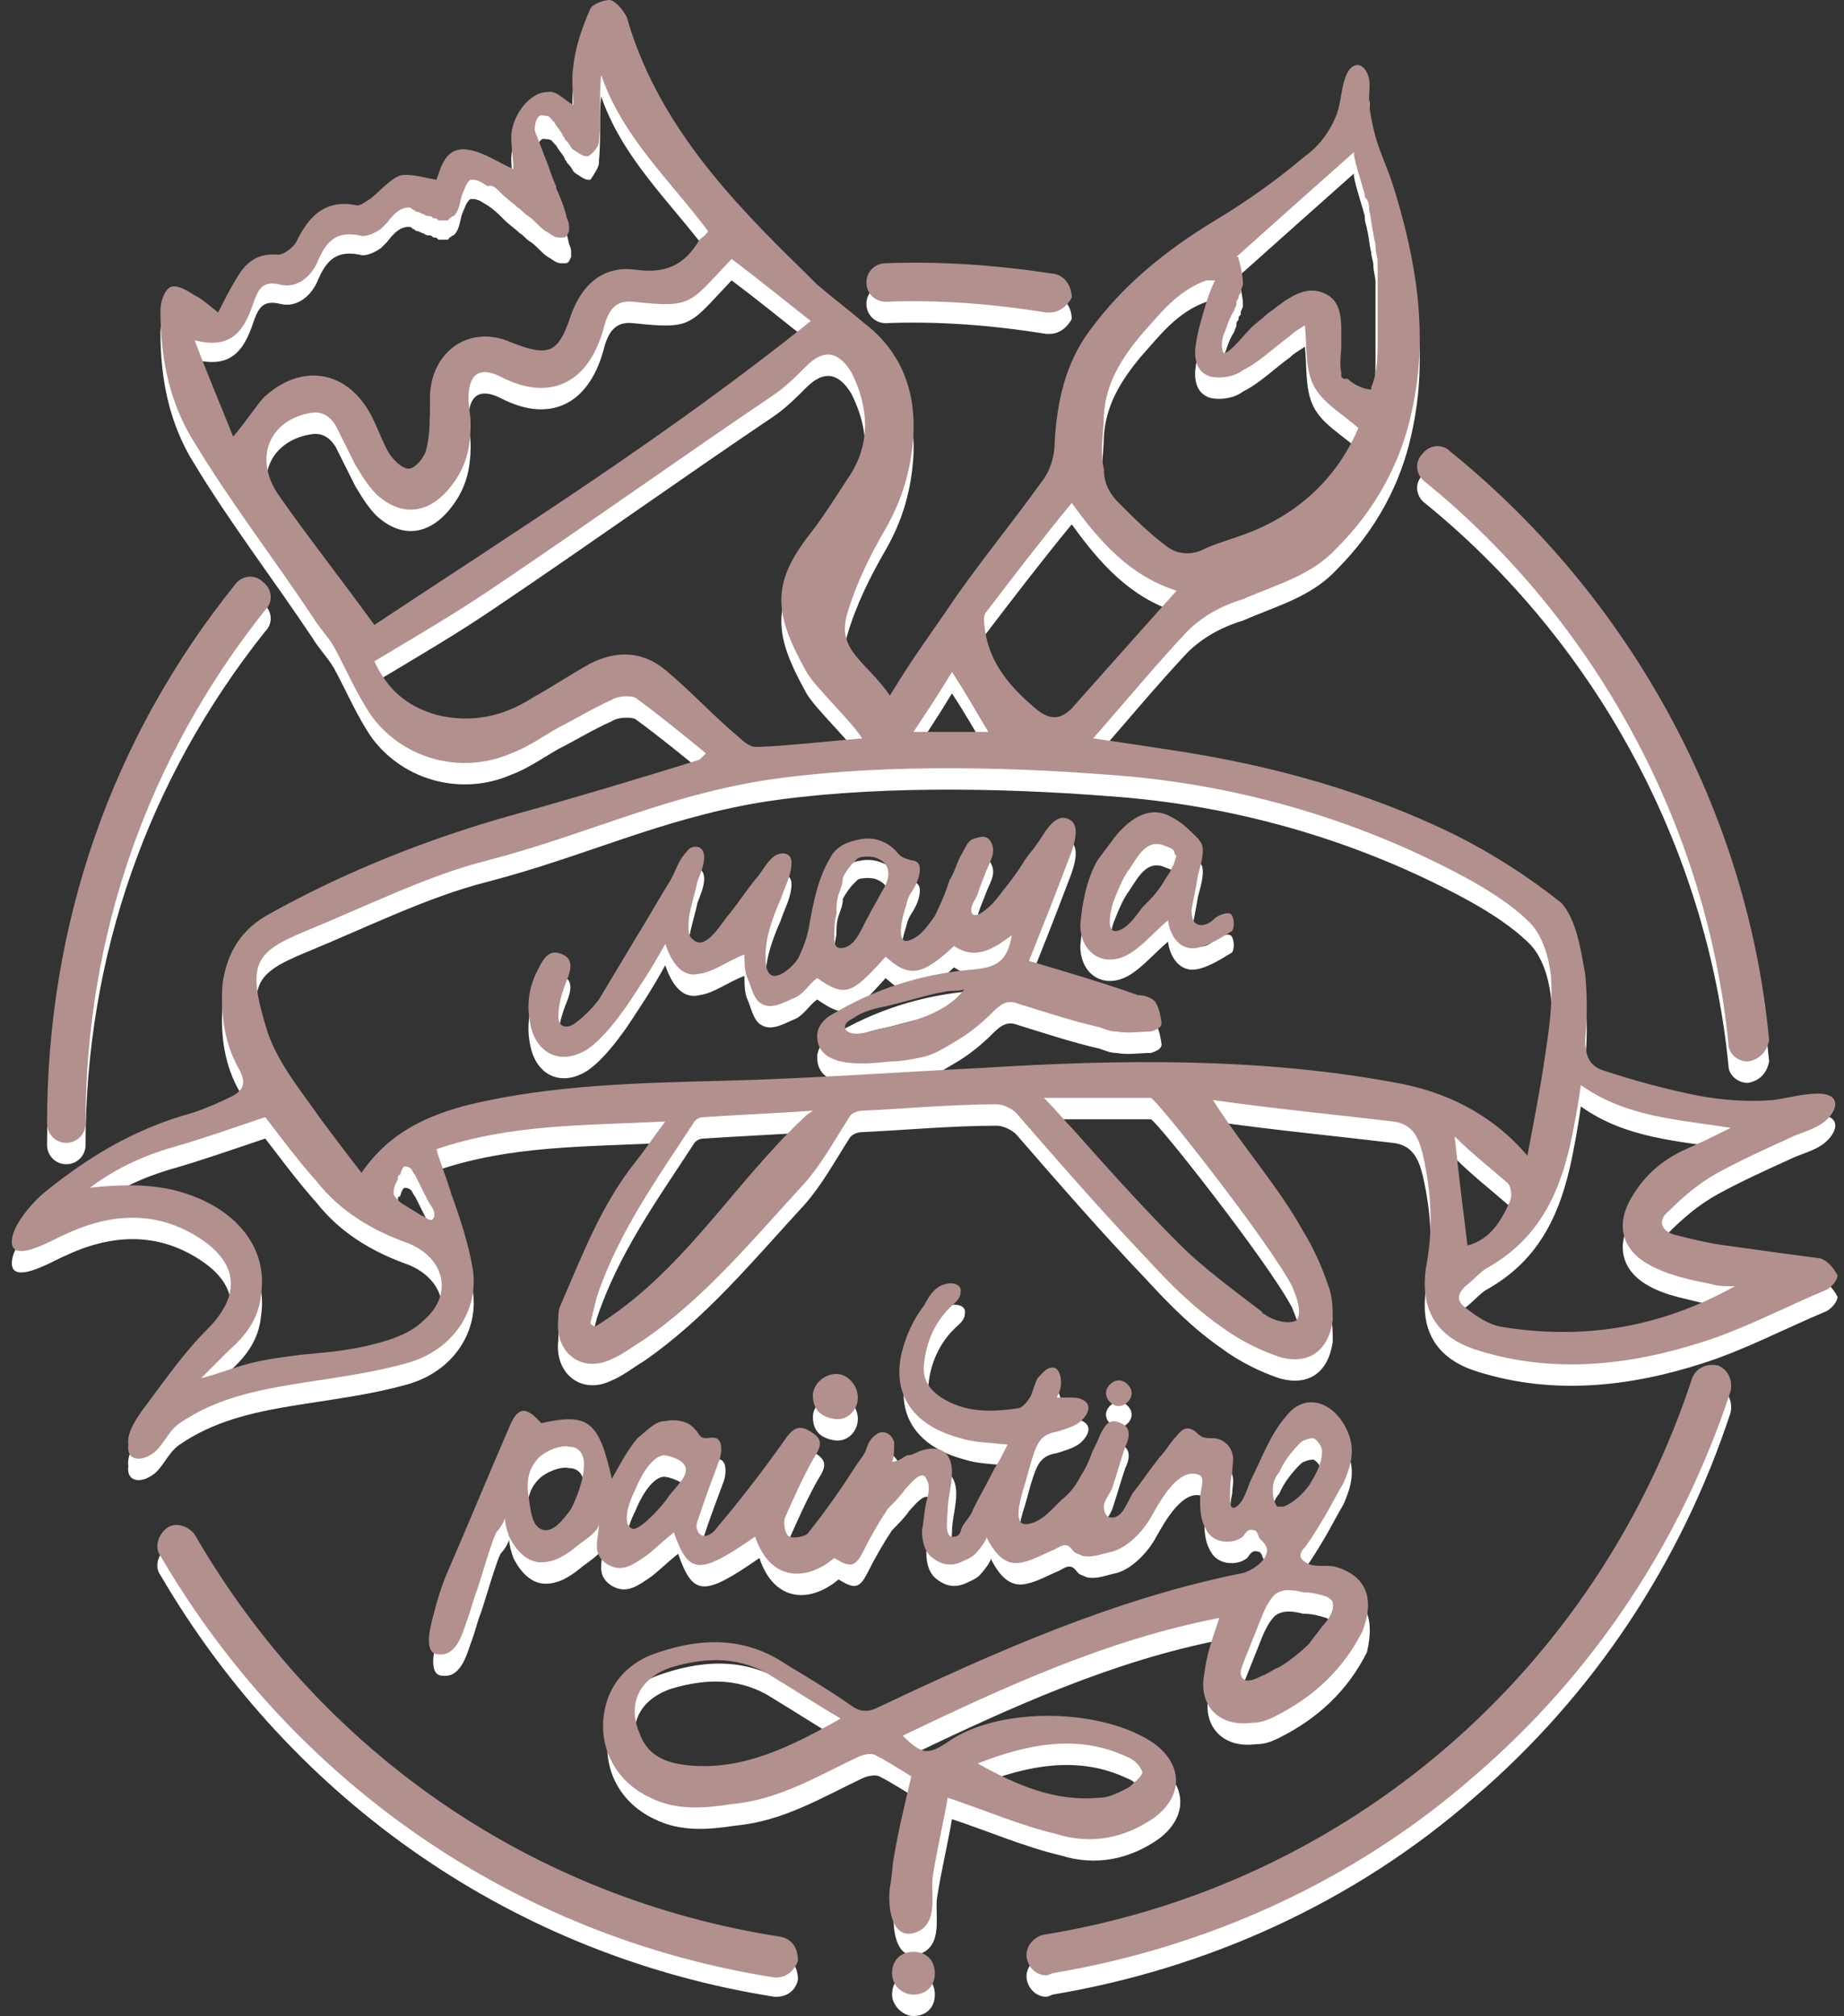 <?xml version="1.0" encoding="utf-8"?>
<!-- Generator: Adobe Illustrator 22.0.1, SVG Export Plug-In . SVG Version: 6.00 Build 0)  -->
<svg version="1.1" id="圖層_1" xmlns="http://www.w3.org/2000/svg" xmlns:xlink="http://www.w3.org/1999/xlink" x="0px" y="0px"
	 viewBox="0 0 86.2 94.2" style="enable-background:new 0 0 86.2 94.2;" xml:space="preserve">
<rect x="0" y="0" width="86.2" height="94.2" fill="#333333" stroke="none"/>
<style type="text/css">
	.st0{fill:#3E3A39;}
	.st1{fill-rule:evenodd;clip-rule:evenodd;fill:#DCDDDD;}
	.st2{fill:#DCDDDD;}
	.st3{fill:none;}
	.st4{fill-rule:evenodd;clip-rule:evenodd;fill:#3E3A39;}
	.st5{fill:#004056;}
	.st6{fill-rule:evenodd;clip-rule:evenodd;fill:#004056;}
	.st7{fill-rule:evenodd;clip-rule:evenodd;fill:#0087C3;}
	.st8{fill:#0087C3;}
	.st9{fill:#FCD13E;}
	.st10{fill:#E60012;}
	.st11{fill:#CFDB00;}
	.st12{fill:#FFFFFF;}
	.st13{fill-rule:evenodd;clip-rule:evenodd;fill:#FFFFFF;}
	.st14{fill:#B2908E;}
	.st15{fill-rule:evenodd;clip-rule:evenodd;fill:#B2908E;}
</style>
<g>
	<g>
		<g>
			<g>
				<path class="st12" d="M3.1,54.4c-0.5,0-0.9-0.4-0.9-0.9c0-9.3,3-18,8.8-25.2c0.3-0.4,0.9-0.5,1.3-0.1c0.4,0.3,0.5,0.9,0.1,1.3
					C6.9,36.4,4,44.7,4,53.5C4,54,3.6,54.4,3.1,54.4z"/>
			</g>
		</g>
		<g>
			<g>
				<path class="st12" d="M36.3,93.3c0,0-0.1,0-0.1,0c-12.1-1.9-22.5-9.1-28.7-19.7c-0.3-0.4-0.1-1,0.3-1.3c0.4-0.3,1-0.1,1.3,0.3
					c5.9,10.2,15.8,17,27.4,18.8c0.5,0.1,0.8,0.5,0.8,1.1C37.2,93,36.8,93.3,36.3,93.3z"/>
			</g>
		</g>
		<g>
			<g>
				<path class="st12" d="M48.9,93.3c-0.4,0-0.8-0.3-0.9-0.8c-0.1-0.5,0.3-1,0.8-1.1c14.2-2.3,25.8-12.3,30.3-26
					c0.2-0.5,0.7-0.7,1.2-0.6c0.5,0.2,0.7,0.7,0.6,1.2c-2.3,7-6.4,13.2-12,18c-5.6,4.9-12.5,8-19.7,9.2C49,93.3,48.9,93.3,48.9,93.3
					z"/>
			</g>
		</g>
		<g>
			<g>
				<path class="st12" d="M81.7,50.6c-0.5,0-0.9-0.4-0.9-0.8c-1-10.2-6.2-19.8-14.2-26.3c-0.4-0.3-0.5-0.9-0.1-1.3
					c0.3-0.4,0.9-0.5,1.3-0.1c8.4,6.8,13.9,16.8,14.9,27.5C82.6,50.1,82.3,50.5,81.7,50.6C81.7,50.6,81.7,50.6,81.7,50.6z"/>
			</g>
		</g>
		<g>
			<g>
				<path class="st12" d="M49.1,15.6c-0.1,0-0.1,0-0.2,0c-2.5-0.4-5-0.6-7.5-0.5c-0.5,0-0.9-0.4-0.9-0.9c0-0.5,0.4-0.9,0.9-0.9
					c2.7-0.1,5.3,0.1,7.9,0.5c0.5,0.1,0.8,0.6,0.8,1.1C49.9,15.3,49.5,15.6,49.1,15.6z"/>
			</g>
		</g>
		<g>
			<path class="st13" d="M41.7,93.2c0-0.6,0.4-1,1-1c0.6,0,1,0.4,1,1c0,0.6-0.4,1-1,1C42.2,94.2,41.7,93.7,41.7,93.2z"/>
		</g>
		<g>
			<g>
				<path class="st13" d="M51.7,66.1c0-0.3,0.3-0.6,0.6-0.6c0.3,0,0.6,0.3,0.6,0.6s-0.3,0.6-0.6,0.6C52,66.7,51.7,66.4,51.7,66.1z"
					/>
			</g>
		</g>
		<g>
			<g>
				<path class="st12" d="M54,47.8c-0.2-0.2-0.5-0.3-0.8-0.3c-1.7-0.6-3.4-1.1-5.1-1.6c0.6-1.5,1.2-3,1.8-4.6c0.2-0.5,0.7-1.7,0.1-2
					c-0.7-0.4-1.2,0.7-1.5,1.1c-0.2,0.3-0.4,0.5-0.6,0.8c-0.3,0.5-0.6,0.9-1,1.4c-0.3,0.4-0.6,0.8-1.1,1.1c-0.2,0.1-0.4,0.1-0.4-0.2
					c0-0.2,0.2-0.5,0.3-0.7c0.1-0.4,0.3-0.8,0.4-1.1c0.2-0.5,0.5-0.9,0.2-1.4c-0.2-0.3-0.5-0.2-0.8-0.1c-0.3,0.1-0.4,0.5-0.6,0.8
					c-0.2,0.4-0.3,0.8-0.5,1.1c-0.2,0.6-0.4,1.1-0.7,1.7c-0.3,0.4-0.6,0.9-1.1,1.1c-0.8,0.4-0.4-1.1-0.3-1.4
					c0.1-0.3,0.1-0.5,0.3-0.8c0.2-0.3,0.4-0.7,0.4-1.1c0-0.3-0.2-0.4-0.4-0.4c-0.3-0.1-0.4-0.1-0.6-0.3c-0.4-0.5-1-0.8-1.7-0.7
					c-0.6,0.1-1.2,0.3-1.5,0.9c-0.6,1-0.8,2.2-1,3.3c-0.1,0.5-0.3,1-0.5,1.4c-0.2,0.3-0.7,0.8-1.1,0.8c-0.3,0-0.4-0.4-0.4-0.6
					c-0.1-1,0.3-2.1,0.7-3c0.2-0.6,0.5-1.1,0.5-1.7c0-0.5-0.5-0.5-0.8-0.3c-0.4,0.3-0.6,0.8-0.9,1.1c-0.4,0.5-0.8,1.1-1.2,1.6
					c-0.3,0.3-1.1,1.8-1.7,1.2c-0.3-0.2-0.2-0.7-0.2-1c0.1-0.6,0.3-1.2,0.4-1.7c0.1-0.3,0.6-1.3,0.1-1.6c-0.2-0.1-0.5,0-0.6,0.2
					c-0.4,0.4-0.5,0.9-0.8,1.4c-0.5,0.8-1,1.7-1.5,2.5c-0.6,1-1.2,2-1.8,3c-0.3,0.4-0.7,0.8-1.1,1.1c-0.4,0.3-0.8,0.2-0.8-0.3
					c0-0.6,0.2-1.2,0.4-1.7c0.2-0.5,0.3-1-0.2-1.2c-0.6-0.3-0.9,0.2-1.1,0.6c-0.5,0.9-0.6,1.8-0.4,2.7c0.3,1.4,1.5,1.9,2.7,1.1
					c0.7-0.5,1.3-1.3,1.8-2c0.6-0.9,1.2-1.8,1.8-2.9c0.3,0.9,0.8,1.6,1.6,1.4c0.7-0.1,1.3-0.6,2.1-0.9c0,0.3,0,0.7,0.1,1
					c0.2,0.4,0.3,1.1,0.7,1.3c0.5,0.3,1.1-0.1,1.6-0.3c0.4-0.2,0.6-0.6,1-0.9c1.3,0.9,1.6,0.8,3.2-1c1.1,1,1.7,0.9,3.2-0.5
					c1,0.7,1.9,0.1,2.7-0.5c-0.2,1.2-0.7,1.5-1.8,1.6c-2.4,0.2-4.6,0.9-6.6,2.1c-0.4,0.2-0.7,0.6-0.7,1c0,1.6,2.4,1.3,3.4,1.2
					c0.5,0,1-0.1,1.5-0.2c0.5-0.1,1-0.4,1.5-0.7c0.7-0.4,1.3-0.9,1.8-1.4c0.4-0.4,0.7-0.6,1.2-0.4c1.3,0.4,2.5,0.8,3.8,1.1
					c0.3,0.1,0.5,0.2,0.8,0.2c0.5,0.1,1.1,0,1.6,0c0.3-0.1,0.5-0.2,0.5-0.4C54.2,48.1,54.1,48,54,47.8z M41.2,42.7
					c-0.2,0.4-0.4,0.7-0.6,1.1c-0.3,0.5-0.6,1.5-1.3,1.5C39,45.3,39,45,39,44.8c0-0.4,0-0.7,0.1-1.1c0-0.3,0-0.6,0.1-0.9
					c0.1-0.3,0.2-0.5,0.2-0.8c0.1-0.2,0.3-0.5,0.5-0.7c0.1-0.1,0.1-0.1,0.2-0.2c0.2-0.1,0.7-0.1,0.9,0c0.2,0.1,0.4,0.2,0.5,0.5
					C41.6,42,41.4,42.4,41.2,42.7z M41,49.1c-0.3,0.1-0.7,0.2-1,0.2c-0.2,0-0.5-0.1-0.5-0.3c0,0,0,0,0,0c0-0.3,0.4-0.4,0.5-0.5
					c0.5-0.3,1-0.4,1.5-0.5c0.8-0.2,1.5-0.4,2.3-0.6c0.2,0,0.4-0.1,0.7-0.1c0.1,0,0.5,0,0.6-0.1C44.2,48.4,42.5,48.8,41,49.1z"/>
			</g>
		</g>
		<g>
			<g>
				<path class="st12" d="M62.4,74.2c-0.5-0.1-1.1,0.1-1.5-0.3c-0.2-0.2-0.1-0.4,0.1-0.6c0.3-0.4,0.6-0.9,0.9-1.4
					c0.3-0.5,0.6-1.1,0.9-1.6c0.3-0.7,0.6-1.5,0.2-2.4c-0.6-1.4-2-1.9-2.9-0.7c-0.7,0.8-1.1,1.9-1.6,2.9c-0.2,0.4-0.3,1-0.7,1.3
					c-0.3,0.2-0.3-0.2-0.3-0.4c0-0.4,0-0.8,0.1-1.2c0-0.3,0.1-0.6,0-0.9c-0.1-0.4-0.5-0.7-0.9-0.7c-0.3,0-0.5,0-0.7-0.2
					c-0.4-0.4-0.7-0.3-1,0.1c-0.3,0.3-0.5,0.7-0.8,1c-0.4,0.5-0.8,1.1-1.2,1.6c-0.3,0.4-0.5,1.3-1.1,1.2c-0.2,0-0.3-0.3-0.3-0.5
					c0-0.3,0.3-0.6,0.4-0.9c0.2-0.6,0.4-1.3,0.6-1.9c0.2-0.4,0.3-0.9-0.2-1.1c-0.6-0.3-0.8,0.2-1,0.6c-0.1,0.3-0.3,0.6-0.4,0.9
					c-0.1,0.3-0.3,0.7-0.5,1c-0.2,0.4-0.5,0.8-0.9,1.1c-0.4,0.4-0.9,1-1.5,1.1c-0.8,0.2-0.4-1.1-0.3-1.5c0.2-0.6,0.3-1.1,0.5-1.7
					c0.2-0.6,0.4-1,1.1-1.1c0.3-0.1,0.7-0.2,1-0.4c0.3-0.2,0.8-0.8,0.2-1.1c-0.2-0.1-0.4-0.1-0.6-0.1c0,0-0.5,0-0.6,0
					c0.1-0.2,0.2-0.4,0.2-0.7c0-0.3-0.1-0.7-0.4-0.7c-0.3,0-0.5,0.3-0.7,0.5c-0.1,0.2-0.2,0.5-0.3,0.8c-0.1,0.2-0.4,0.6-0.6,0.6
					c-1.2,0.1-2.4,0.1-3.4-0.5c-0.6-0.4-0.9-0.9-0.8-1.6c0.1-1,0.5-1.9,1.2-2.6c0.2-0.2,0.5-0.4,0.5-0.7c0.1-0.4-0.4-0.5-0.7-0.4
					c-0.5,0.1-0.8,0.6-1,1c-0.4,0.5-0.7,1.1-0.9,1.7c-0.8,2.3,0.3,3.9,2.6,4.5c0.6,0.2,1.3,0.2,2.2,0.3c-0.2,0.4-0.4,0.8-0.6,1.1
					c-0.3,0.6-0.7,1.3-1,1.9c-0.1,0.3-0.3,0.5-0.5,0.8c-0.1,0.2-0.1,0.5-0.4,0.5c-0.5,0.1-0.3-0.9-0.3-1.2c0-0.6,0.2-1.2,0.2-1.8
					c0-1-0.6-1.3-1.5-1c-0.2,0.1-0.4,0.2-0.6,0.2c-0.2,0.1-0.4,0.3-0.7,0.3c0.1-0.2,0.1-0.6,0.1-0.9c-0.1-0.4-0.5-0.6-0.8-0.4
					c-0.3,0.2-0.4,0.4-0.5,0.7c-0.1,0.3-0.3,0.5-0.5,0.8c-0.7,1.1-1.4,2.1-2.2,3.1c-0.1,0.2-0.7,0.3-0.9,0.2
					c-0.2-0.1-0.3-0.6-0.2-0.9c0.4-0.9,0.8-1.8,1.3-2.7c0.3-0.5,0.6-0.9-0.1-1.3c-0.6-0.4-0.9-0.1-1.3,0.5c-1,1.4-2,2.7-3.1,4
					c-0.2,0.3-0.7,0.6-0.9,0.1c-0.1-0.2,0-0.4,0.1-0.7c0.3-0.9,0.6-1.7,0.9-2.5c0.1-0.2,0.2-0.8,0-1c-0.1-0.2-0.5-0.1-0.6-0.1
					c-0.3,0-0.3-0.2-0.5-0.4c-0.3-0.4-0.9-0.5-1.4-0.4c-0.5,0-0.9,0.5-1.3,0.8c-0.5,0.6-0.8,1.2-1.2,1.9c-0.6-2.7-1.1-3.1-3.3-2.6
					c-0.7-0.8-1.1-0.8-1.5,0.2c-1,2.3-1.9,4.5-2.9,6.8c-0.3,0.7-0.5,1.4-0.7,2.2c-0.1,0.4-0.4,1.6,0.3,1.6c0.8,0.1,1.1-0.9,1.3-1.5
					c0.2-0.5,0.3-1,0.5-1.5c0.2-0.6,0.4-1.3,0.6-1.9c0.1-0.3,0.2-0.6,0.3-0.8c0.1-0.1,0.4-0.5,0.4-0.7c0,0.3,0.1,0.6,0.2,0.9
					c0.3,0.6,0.8,1.2,1.5,1.2c0.6,0,1.1-0.3,1.6-0.7c0.2-0.2,1.1-0.7,1.1-1.1c0,0.7-0.4,1.4,0.4,1.9c0.7,0.4,1.2,0,1.8-0.4
					c0.4-0.3,0.8-0.7,1.3-1.1c0.7,2,1.2,2,3.8,0.2c0.7,2.1,2.4,2.1,3.7,1c0.8,0.5,1,0.4,1.4-0.4c0.3-0.6,0.7-1.3,1.1-1.9
					c0.3-0.3,0.6-0.6,0.8-0.9c0.2-0.2,0.8-1,1-0.5c0.2,0.3,0.1,0.7,0,1.1c-0.1,0.4-0.1,0.8-0.2,1.3c0,0.5,0.1,1,0.5,1.3
					c0.4,0.3,0.8,0.4,1.3,0.2c0.2-0.1,0.5-0.2,0.7-0.4c0.1-0.1,0.6-0.7,0.5-0.8c0.4,0.8,0.9,1.4,1.7,1.2c0.5-0.1,1-0.4,1.5-0.6
					c0.2-0.1,0.3-0.2,0.5-0.2c0.2,0,0.3,0.2,0.4,0.3c0.1,0.1,0.2,0.1,0.4,0.2c0.5,0.1,0.9-0.1,1.4-0.2c0.7-0.2,1.4-0.9,1.8-1.6
					c0.5-0.9,1.3-2.3,2.2-2c0.4,0.1,0.1,0.7,0.1,1.1c0,0.5,0,1,0.3,1.5c0.3,0.6,1.2,0.7,1.7,0.3c0.1-0.1,0.2-0.4,0.5-0.3
					c0.2,0,0.2,0.3,0.3,0.4c0.2,0.2,0.4,0.4,0.3,0.7c-0.1,0.4-0.7,0.8-1.1,0.9c-6,1.2-11.6,3.7-17.1,6.3c-0.4,0.2-0.8,0.2-1.2-0.1
					c-1-0.7-2-1.3-3-1.9c-1.9-1.3-3.9-1.3-6-0.6c-1.6,0.5-2.5,1.7-2.6,3.2c-0.1,1.5,0.7,2.9,2.2,3.6c1.2,0.6,2.5,0.5,3.8,0.3
					c2.2-0.2,4-1.3,5.9-2.2c0.2-0.1,0.6-0.2,0.8-0.1c0.6,0.3,1.2,0.7,1.7,1c-0.3,1.3-0.6,2.5-0.8,3.7c-0.1,0.5-0.1,1-0.2,1.5
					c-0.1,0.7,0,2.5,1.2,2.1c1.1-0.4,0.7-1.8,0.8-2.6c0.2-1.3,0.5-2.5,0.7-3.7c1.8,0.6,3.4,1.3,5.1,1.7c1.6,0.5,3.2,0.2,4.6-0.8
					c1.3-1,1.3-2.4,0-3.4c-2.4-1.7-7.3-1.8-9.7-0.1c-0.9,0.6-1.2,0.6-2.1-0.3c4.8-2.3,9.6-4.5,14.8-5.5c-0.3,0.9-0.6,1.7-0.7,2.6
					c-0.3,1.5,0.7,2.5,2.2,2.3c0.4,0,0.7-0.1,1.1-0.3c1.8-0.9,3.2-2.2,4.1-4C64.3,75.5,63.8,74.6,62.4,74.2z M26.7,71.5
					c-0.3,0.4-0.9,1.3-1.5,0.9c-0.4-0.3-0.4-1-0.5-1.5c-0.1-0.7,0-1.3,0.5-1.8c0.3-0.3,1-0.6,1.4-0.5c0.5,0,0.7,0.4,0.7,0.8
					C27.3,70.2,26.9,71.1,26.7,71.5z M31.2,71c-0.1,0.2-1.4,1.7-1.7,1.4c-0.1-0.1-0.2-0.1-0.2-0.5c0-0.4,0.2-0.9,0.4-1.3
					c0.2-0.5,0.7-1.5,1.3-1.6c0.2,0,0.5,0.1,0.7,0.2C32.6,69.7,31.6,70.4,31.2,71z M32.3,83.5c-1.1-0.1-2-0.4-2.4-1.5
					c-0.6-1.4,0-2.6,1.5-3.1c1.7-0.5,3.3-0.5,4.8,0.5c1,0.6,1.9,1.2,3.1,1.9C37,82.6,34.8,83.6,32.3,83.5z M52.7,83.1
					c0.3,0.1,0.6,0.4,0.7,0.7c0,0.2-0.4,0.5-0.6,0.7c-0.4,0.2-0.9,0.5-1.4,0.5c-2.1,0.2-3.9-0.6-5.7-1.6C48,82.5,50.4,82,52.7,83.1z
					 M59.5,70.6c0-0.3,0.1-0.6,0.3-0.8c0.2-0.5,0.6-1,1-1.4c0.1-0.1,0.4-0.2,0.6-0.2c0.2,0.1,0.4,0.4,0.4,0.6c0,0.6-0.3,1.1-0.6,1.6
					c-0.3,0.4-0.7,0.8-1.2,1c-0.2,0-0.3,0-0.3,0C59.5,71.1,59.5,70.8,59.5,70.6z M61.8,77c-0.2,0.3-0.4,0.5-0.6,0.8
					c-0.4,0.4-0.9,0.8-1.4,1.1c-0.3,0.1-0.5,0.3-0.8,0.4c-0.2,0.1-0.6,0.3-0.8,0.2c-0.4-0.2-0.1-0.7,0-1c0.2-0.5,0.4-1,0.6-1.5
					c0.2-0.5,0.4-1.1,0.8-1.5c0.4-0.3,0.9-0.2,1.3-0.1c0.4,0,0.8,0.1,1.1,0.2c0.2,0.1,0.3,0.2,0.3,0.3C62.4,76.3,62,76.8,61.8,77z"
					/>
			</g>
		</g>
		<g>
			<g>
				<path class="st12" d="M39,67.3c0.6,0.1,1.1-0.4,1.1-1c0-0.6-0.5-1.1-1-1.1c-0.6,0-1.1,0.5-1.1,1C38,66.9,38.4,67.2,39,67.3z"/>
			</g>
		</g>
		<g>
			<g>
				<path class="st12" d="M57.6,43.8c-0.1-0.3-0.7,0-0.8,0.1c-0.2,0.2-0.5,0.4-0.8,0.3c-0.3-0.1-0.3-0.5-0.3-0.7
					c0.1-0.5,0.2-1,0.3-1.6c0.1-0.4,0.3-1,0.2-1.4c-0.1-0.3-0.5-0.6-0.7-0.8c-0.2-0.2-0.5-0.4-0.7-0.5c-1-0.6-1.9,0-2.6,0.8
					c-0.3,0.4-0.6,0.8-0.9,1.2c-0.5,0.9-0.7,1.9-0.8,3c0,1.4,1.2,2.1,2.4,1.3c0.6-0.4,1-0.9,1.7-1.5c0.1,0.8,0.6,1.4,1.3,1.3
					c0.6-0.1,1.2-0.5,1.7-0.8C57.7,44.3,57.7,44,57.6,43.8z M54.8,41.5c-0.1,0.3-0.3,0.5-0.4,0.7c-0.3,0.5-0.6,0.8-1,1.2
					c-0.3,0.4-0.7,1-1.2,1.1c-0.6,0.1-0.2-1.3-0.1-1.5c0.2-0.5,0.4-1,0.7-1.4c0.4-0.6,0.8-1.4,1.6-1.1c0.2,0.1,0.4,0.1,0.5,0.3
					c0,0.1,0,0.1,0.1,0.2C54.9,41.2,54.9,41.4,54.8,41.5z"/>
			</g>
		</g>
		<g>
			<path class="st12" d="M85.1,59.8c-1.5-0.2-3-0.4-4.4-0.6c-0.8-0.1-1.6-0.3-2.4-0.5c-0.7-0.2-0.8-0.7-0.3-1.1
				c0.7-0.7,1.4-1.3,2.3-1.8c1.1-0.6,2.2-1.1,3.3-1.6c0.6-0.3,1.2-0.4,1.7-0.8c0.7-0.6,0.7-1.3-0.3-1.3c-0.7,0-1.4,0.2-2.1,0.3
				c-1.2,0.1-2.4,0-3.5-0.2c-1.5-0.3-3-0.7-4.5-1.2c-0.6-0.2-0.8-0.7-0.8-1.4c0.1-1,0.1-2.1,0-3.1c-0.2-1.1-0.4-2.5-1.1-3.3
				C71.5,42,69.8,40.9,68,40c-4.1-2-8.4-3.2-12.9-3.9c-1.3-0.2-2.6-0.4-4-0.6c1.5-1.7,2.9-3.4,4.4-5c0.7-0.7,1.6-1.2,2.6-1.5
				c1.6-0.7,3.2-1.1,4.4-2.4c1.8-1.8,3-4,3.5-6.4c0.8-3.6,0.2-7.1-0.9-10.6c-0.3-0.9-0.7-1.7-0.9-2.6c-0.1-0.5-0.2-0.9-0.2-1.4
				c0-0.5,0.1-0.8-0.1-1.2c-0.3-0.6-0.8-0.4-1,0.2c-0.2,0.5-0.2,1.1-0.4,1.7c-0.3,0.8-0.8,1.5-1.5,2c-1.3,1.1-2.7,2.1-4.2,3
				c-2.3,1.4-4.3,3-5.9,5.2c-1.1,1.5-1.5,3.3-1.6,5.2c0,0.6-0.2,1.3-0.6,1.8c-1.5,2.1-3.1,4-4.5,6.1c-1.1,1.6-1.5,2.1-2.6,3.9
				c-1.1-1.6-2.5-2.1-2-3.8c0.4-1.4,1.1-2.8,1.8-4c0.8-1.4,1.2-2.8,1.3-4.4c0.1-2.1-0.6-3.9-2.3-5.2c-0.7-0.6-1.5-1.2-2.2-1.8
				c-0.2-0.2-0.4-0.4-0.6-0.6c-3.5-3.4-6.9-7-8.3-11.9C29.1,1.4,28.7,1,28.5,1c-0.3,0-0.8,0.2-0.9,0.4c-0.4,0.9-0.7,1.8-0.8,2.7
				c-0.1,0.6,0,1.3,0,1.8c-0.4-0.2-0.8-0.7-1.2-0.6c-0.9,0-1.7,1.2-1.7,2.1c0,0.5,0.1,1.1,0.1,1.5c-0.7-0.3-1.4-0.8-2.1-0.9
				c-1.1-0.2-1.3,0.9-1.5,1.4c-0.6-0.1-1.2-0.3-1.7-0.2c-0.5,0.2-0.9,0.7-1.4,1.1c-0.2,0.1-0.4,0.3-0.6,0.3
				c-1.4-0.3-2.2,0.4-2.8,1.6c-0.1,0.3-0.6,0.7-0.9,0.7c-1.1-0.1-1.6,0.5-2,1.2c-0.3,0.5-0.5,0.9-0.8,1.5c-0.4-0.3-0.7-0.6-1.1-0.8
				c-0.3-0.2-0.8-0.5-1.1-0.4c-0.3,0.1-0.5,0.7-0.5,1.1c0,2.2,0.4,4.3,1.6,6.2c1.7,2.8,3.7,5.4,5.5,8.1c0.3,0.5,0.7,0.9,1,1.4
				c0.6,1.1,1.1,2.3,1.8,3.3c1.5,2,4.2,2.7,6.5,1.7c0.8-0.3,1.5-0.8,2.2-1.2c0.8-0.4,1.6-0.9,2.5-1.3c0.3-0.2,0.9-0.2,1.1-0.1
				c1.1,0.8,2.2,1.7,3.3,2.6c-0.2,0.2-0.2,0.2-0.3,0.3c-2.9,0.9-5.9,1.8-8.8,2.6c-3.9,1.1-7.7,2.6-11.3,4.6c-1.3,0.7-2,1.8-2.2,3.3
				c-0.1,1.4,0.1,2.8,0.8,4c0.3,0.6,0.2,0.9-0.3,1.2c-0.6,0.3-1.3,0.6-1.9,0.8c-2.6,0.7-4.8,2-6.9,3.7c-0.5,0.4-1.3,1.3-1.5,2
				c-0.4,1.6,1.9,0.2,2.4,0c2.1-1,4.3-1.2,6.4,0.2c1.8,1.2,1.8,2.7,0.3,4.2c-1.1,1.1-2,2.4-2.9,3.6c-0.3,0.4-0.9,1.2-0.8,1.8
				C5.9,69.2,6.5,69.3,7,69c0.6-0.3,0.8-1.1,1.4-1.5c1.6-1.1,3.4-1.5,5.2-1.8c1.8-0.3,3.6-0.5,5.4-1c2.2-0.6,3.4-2.5,3.1-4.4
				c-0.2-1.2-0.6-2.4-1-3.5c-0.2-0.7-0.5-1.4-0.7-2.1c3.5-1.2,7-1.1,10.7-1.3c-0.6,0.8-1,1.4-1.4,1.9c-1.6,2-2.5,4.4-3.5,6.7
				c-0.1,0.2-0.1,0.4-0.1,0.6c-0.2,1.6,1.1,2.6,2.5,1.9c0.5-0.2,1-0.6,1.5-0.9c2.9-2,5.1-4.7,7.5-7.3c0.8-0.9,1.4-2,2.1-3.1
				c0.1-0.2,0.4-0.3,0.6-0.3c2.1-0.1,4.2-0.3,6.3-0.3c0.3,0,0.7,0.2,0.9,0.4c2,2.3,4,4.6,6.1,6.8c1.1,1.2,2.2,2.3,3.5,3.2
				c0.8,0.6,1.8,1.1,2.7,1.4c1.4,0.4,2.3-0.3,2.5-1.7c0-0.5,0-1.1-0.2-1.6c-0.3-0.9-0.7-1.8-1.2-2.6c-1.1-2-2.8-3.9-4.2-6.1
				c2.8,0.4,5.9,0.7,8.4,1c0.9,0.1,1.2,0.7,1.4,1.5c0.4,1.7,0.5,3.4,0.2,5.1c-0.4,2.1,0.4,3.5,2.4,4.1c3.5,1.1,7.1,0.7,10.5-0.4
				c1.9-0.6,3.8-1.6,5.7-2.4c0.3-0.1,0.6-0.5,0.6-0.7C85.7,60.2,85.4,59.9,85.1,59.8z M57.3,16.4c0.1-0.3,0.2-0.6,0.4-0.9
				c0-0.1,0.1-0.2,0.1-0.3c0,0,0,0,0-0.1c0-0.1,0.1-0.1,0.1-0.2c0-0.1,0-0.1,0.1-0.2c0,0,0-0.1,0-0.1c0-0.1,0.1-0.2,0.1-0.3l0-0.1
				c0,0,0,0,0,0c0,0,0,0,0,0c0,0,0,0,0,0v0c0,0,0-0.1,0-0.1v0c0-0.1-0.1-0.7-0.2-1c0,0,0,0,0,0c0-0.1,0-0.1-0.1-0.1
				c1.9-1.7,3.7-3.3,5.5-4.9c-0.1,0.1,0.4,1.6,0.5,2c0,0,0,0,0,0.1c0,0,0,0,0,0c0,0.2,0.1,0.4,0.1,0.5c0.1,0.4,0.1,0.7,0.2,1.1
				c0,0,0,0,0,0c0,0.2,0.1,0.4,0.1,0.6c0,0.3,0.1,0.5,0.1,0.8c0,0.1,0,0.3,0,0.4c0,0.1,0,0.3,0,0.4c0,0.1,0,0.3,0,0.4
				c0,0.2,0,0.3,0,0.5c0,0,0,0.1,0,0.1c0,0.1,0,0.3,0,0.4c0,0.4,0,0.8,0,1.2v0c0,0,0,0.1,0,0.1c0,0.8,0,1.6-0.3,2.3c0,0,0,0,0,0v0
				c0,0,0,0.1,0,0.1v0c-0.3,0-0.8-0.2-1.1-0.5c0,0,0,0,0,0c0,0,0,0-0.1,0c0,0,0,0-0.1,0c0,0-0.1-0.1-0.1-0.1c0,0,0,0,0,0l0-0.1
				c0,0,0,0,0,0c0,0,0-0.1,0-0.1c-0.1-0.4,0-0.9,0-1.2c0-0.3,0-0.5,0-0.8c0-0.7-0.1-1.4-0.8-1.7c-0.7-0.3-1.3,0-1.9,0.4
				c-0.1,0.1-0.3,0.2-0.4,0.3c-0.1,0.1-0.3,0.2-0.4,0.3c-0.2,0.2-0.5,0.4-0.7,0.6c-0.4,0.4-1,1.2-1.3,1.2c0,0,0,0,0,0c0,0,0,0,0,0
				C57,17.1,57.2,16.6,57.3,16.4z M51.6,20.4c0.1-1.5,0.8-2.6,1.7-3.7c0.9-1,1.7-2.1,3.1-2.6c0.1,0,0.2,0,0.4,0
				c-0.2,0.4-0.3,0.7-0.4,1c-0.2,0.7-0.4,1.3-0.5,2c-0.1,0.6,0,1.3,0.7,1.5c0.5,0.1,1.1,0,1.5-0.3c0.8-0.4,1.5-1.1,2.2-1.6
				c0.2-0.2,0.4-0.3,0.7-0.5c0.1,1,0,2,0.4,2.8c0.4,0.8,1.3,1.3,2.1,2c-0.9,2.1-2.5,3.8-4.9,4.8c-0.7,0.3-1.5,0.5-2.2,0.8
				c-0.7,0.4-1.4,0.3-1.9-0.1c-0.8-0.6-1.5-1.3-2.2-2c-0.5-0.5-0.7-1-0.7-1.6C51.4,22.1,51.6,21.2,51.6,20.4z M46.1,29.6
				c1.3-1.7,2.6-3.4,4-5.1c1.3,1.8,2.7,3.4,4.9,4.1c-1.7,1.9-3.3,3.7-4.9,5.5c-0.6,0.6-1.1,0.5-1.7,0C47.1,33,46.1,31.8,46,30
				C46,29.9,46,29.7,46.1,29.6z M44.5,32.4c0.6,0.9,1.1,1.8,1.7,2.8h-3.5C43.3,34.3,43.9,33.4,44.5,32.4z M10.9,21.3
				c-0.6-1.5-1.2-2.9-1.8-4.5c1.9,0.5,2.4-0.7,2.8-1.9c0.2-0.5,0.4-0.9,1.2-0.7c0.8,0.2,1.5-0.4,1.8-1.2c0.4-0.9,0.9-1.3,1.9-1.1
				c0.3,0.1,0.7-0.1,1-0.3c0.1-0.1,0.2-0.2,0.3-0.3c0.3-0.4,0.6-0.7,1-0.7c0.1,0,0.1,0,0.2,0.1c0.1,0,0.1,0.1,0.2,0.1
				c0.1,0,0.2,0.1,0.3,0.1c0.1,0.1,0.2,0.1,0.3,0.1c0.1,0,0.1,0.1,0.2,0.1c0.1,0,0.1,0,0.2,0.1c0.1,0,0.2,0,0.2,0c0,0,0,0,0,0
				c0,0,0.1,0,0.1,0c0,0,0,0,0,0c0,0,0.1,0,0.1,0c0,0,0.1,0,0.1-0.1c0.1,0,0.1-0.1,0.2-0.1c0,0,0.1-0.1,0.1-0.1
				c0.2-0.3,0.2-0.6,0.3-0.9c0.1-0.2,0.2-0.6,0.4-0.7c0,0,0.1,0,0.1,0c0.3,0,0.5,0.2,0.7,0.3c0,0,0,0,0,0c0.3,0.2,0.5,0.4,0.7,0.6
				c0,0,0,0,0.1,0.1c0.2,0.2,0.5,0.4,0.7,0.6c0.2,0.1,0.3,0.3,0.5,0.4c0.3,0.2,0.5,0.5,0.8,0.7c0.2,0.1,0.4,0.3,0.6,0.3c0,0,0,0,0,0
				c0,0,0,0,0,0c0.1,0,0.1,0,0.2,0c0.2,0,0.2-0.1,0.3-0.3v0c0,0,0-0.1,0-0.1c0,0,0-0.1,0-0.1c0-0.1,0-0.2-0.1-0.4
				c-0.1-0.6-0.4-1.2-0.5-1.5c0,0,0,0,0-0.1c-0.2-0.4-0.3-0.8-0.5-1.3c-0.1-0.2-0.1-0.3-0.2-0.5c-0.1-0.3-0.2-0.5-0.3-0.8
				c0,0,0,0,0-0.1c0-0.2,0.1-0.7,0.4-0.6c0.3,0,0.3,0.1,0.4,0.2c0,0,0,0,0.1,0.1c0.1,0.2,0.3,0.4,0.4,0.6c0,0.1,0.1,0.1,0.1,0.2
				c0.1,0.1,0.2,0.2,0.3,0.4c0,0,0.1,0.1,0.1,0.1c0.2,0.1,0.4,0.3,0.6,0.3h0c0.1,0,0.1,0,0.1,0c0,0,0,0,0,0C27.8,8.1,28,7.8,28,7.6
				c0,0,0-0.1,0-0.1c0.1-1,0-2,0.1-3c1,2.9,3.2,4.9,5,7.3c-0.1,0.2-0.3,0.3-0.4,0.4c-0.7,1.2-1.6,1.6-3,1.4c-1.5-0.2-2.5,0.7-3,2.1
				c-0.6,1.8-1,2-2.8,1.3c-2-0.9-3.9,0.5-3.8,2.8c0,0.8,0,1.6-0.2,2.3c-0.1,0.3-0.5,0.8-0.8,0.8c-0.3,0-0.7-0.4-0.9-0.7
				c-0.3-0.5-0.5-1.1-0.8-1.7c-1.1-2.2-3.3-2.6-5.1-0.9C11.8,20.2,11.5,20.7,10.9,21.3z M13,24.1c-1.2-1.8-0.3-3.5,1.5-3.8
				c0.5-0.1,0.9,0.1,1.2,0.6c0.3,0.6,0.6,1.2,0.9,1.8c0.3,0.5,0.6,1,1,1.4c1.2,1.1,2.5,0.9,3.5-0.4c0.7-0.9,0.9-1.8,0.9-2.9
				c0-0.4-0.1-0.8-0.1-1.2c0-1.1,0.5-1.5,1.5-1c2.3,1.2,4.1,0.3,4.8-2.2c0.2-0.8,0.5-1.4,1.4-1.3c2.8,0.3,2.6,0.1,4.6-2
				c1.2,0.9,2.3,1.8,3.7,2.9c-6.6,5.3-13.6,9.7-20.4,14.2C15.9,28,14.4,26.1,13,24.1z M31.1,32.3c-1.1-0.9-2.3-0.9-3.5-0.3
				c-0.9,0.5-1.8,1.1-2.7,1.6c-1.4,0.9-2.9,1.2-4.5,0.8c-1.4-0.4-2.3-1.2-2.9-2.5c2-1.2,3.9-2.3,5.8-3.6c4.3-2.9,8.5-5.9,12.8-8.8
				c0.6-0.4,1.1-0.9,1.6-1.4c0.8-0.8,1.5-0.7,2.1,0.3c0.8,1.6,0.9,3.2,0,4.7c-0.6,0.9-1.2,1.9-1.9,2.8c-1.9,2.4-1.7,3.8-0.2,6.5
				c0.4,0.7,2.1,2.3,2.6,3.1c-1.2,0.1-4,0.4-5,0.4c-0.2,0-0.5-0.2-0.7-0.4C33.4,34.5,32.3,33.3,31.1,32.3z M19.8,62.7
				c-0.6,0.6-1.5,0.9-2.3,1.1c-1.1,0.3-2.3,0.4-3.4,0.5c-0.8,0.1-1.6,0.2-2.4,0.4c-0.8,0.2-1.5,0.5-2.3,0.7c0.4-0.4,0.9-0.9,1.3-1.3
				c0.8-0.7,1.4-1.5,1.5-2.6c0.3-1.9-0.8-3.6-2.9-4.5c-1.6-0.7-3.3-0.7-5.1-0.5c1.2-0.9,2.5-1.5,3.9-1.9c1.4-0.4,2.8-0.9,4.3-1.4
				c0.7,0.9,1.5,2,2.4,3c1.1,1.4,2.6,2.3,4.3,2.9C20.8,59.8,21.2,61.5,19.8,62.7z M18.9,55.5C18.9,55.5,18.9,55.5,18.9,55.5
				c0.2,0,0.3,0.1,0.3,0.1c0,0,0,0,0,0c0.1,0.1,0.1,0.2,0.2,0.3c0.2,0.4,0.4,0.8,0.6,1.2c0.1,0.2,0.3,0.4,0.3,0.6v0c0,0,0,0.1,0,0.1
				v0c0,0.1-0.1,0.2-0.1,0.2c0,0-0.1,0-0.1,0h0c-0.1,0-0.3-0.2-0.4-0.2c-0.3-0.2-0.5-0.3-0.8-0.5c-0.2-0.1-0.4-0.3-0.5-0.5
				c0,0,0,0,0,0c0,0,0,0,0-0.1c0-0.2,0.1-0.4,0.2-0.6c0,0,0,0,0,0c0,0,0,0,0,0c0,0,0-0.1,0-0.1l0,0c0,0,0,0,0,0c0,0,0-0.1,0.1-0.1
				C18.8,55.6,18.8,55.6,18.9,55.5z M37.6,53.2c-3.4,3.2-5.7,7.3-9.8,9.8c-0.1-0.1-0.2-0.1-0.2-0.2c0.1-0.4,0.2-0.8,0.3-1.2
				c1-3,2.8-5.5,4.5-8.1c0.1-0.2,0.3-0.3,0.5-0.3c1.5-0.1,3.6-0.2,5.1-0.3C37.7,53,37.7,53.1,37.6,53.2z M60.4,61.1
				c0.2,0.5,0.5,1.2,0.2,1.6c-0.4,0.2-1.1,0-1.5-0.3c0,0-0.1,0-0.1-0.1c-1.3-1-2.7-2-3.9-3.2c-1.7-1.7-3.4-3.6-5-5.4
				c-0.4-0.4-0.7-0.8-1.3-1.4c2.2,0,3.1,0,5,0C54.1,52.4,59.3,59,60.4,61.1z M65.3,51.6c-6.4-1.2-13-1.1-19.4-0.7
				c-4,0.2-8.1,0.5-12.1,0.6c-4,0.1-8,0.2-11.8,1.1c-2,0.5-3.8,1.3-5.1,3.2c-0.7-0.9-1.3-1.7-1.9-2.5c-0.9-1.3-2-2.6-2.5-4.1
				c-1-3.2-0.6-3.7,1.8-4.7c2.7-1.1,5.7-2.6,8.5-3.3c4.6-1.2,8-2.9,12.7-3.7c5-0.8,11.2-0.7,16.3-0.3c5.8,0.4,11.5,2,16.7,4.8
				c1.1,0.6,2.2,1.3,3,2.1c0.6,0.6,0.9,1.6,1,2.5c0.1,1.3-0.1,2.6-0.3,3.9c-0.2,1.4-0.5,2.9-0.8,4.5C69.7,53,67.5,52,65.3,51.6z
				 M70.5,56.3c0.1,0.1,0.2,0.5,0.1,0.8c-0.4,0.9-0.9,1.8-2,2.1c-0.2-1.6-0.4-3.2-0.6-5.1C68.8,54.9,69.7,55.6,70.5,56.3z M70.2,63
				c-0.6-0.1-1.2-0.5-1.7-0.9c-0.4-0.3-0.4-0.6,0-1c0.4-0.3,0.7-0.7,1.1-0.9c2.6-1.5,3.5-3.9,4-6.7c0.1-0.5,0.2-1.1,0.3-1.8
				c2.1,1.5,4.5,1.6,7,2c-0.8,0.4-1.4,0.7-2.1,1c-1.1,0.5-1.9,1.2-2.5,2.2c-0.8,1.3-0.5,2.5,0.8,3.2C78,60.6,79,60.7,80,61
				c0.3,0.1,0.6,0.1,1.1,0.1C77.5,63.1,73.9,63.6,70.2,63z"/>
		</g>
		<g>
			<path class="st3" d="M70.5,57.1c-0.4,0.9-0.9,1.8-2,2.1c-0.2-1.6-0.4-3.2-0.6-5.1c0.9,0.8,1.7,1.5,2.5,2.2
				C70.6,56.5,70.6,56.9,70.5,57.1z"/>
		</g>
		<g>
			<path class="st3" d="M37.9,52.9c-0.2,0.2-0.3,0.2-0.4,0.3c-3.4,3.2-5.7,7.3-9.8,9.8c-0.1-0.1-0.2-0.1-0.2-0.2
				c0.1-0.4,0.2-0.8,0.3-1.2c1-3,2.8-5.5,4.5-8.1c0.1-0.2,0.3-0.3,0.5-0.3C34.4,53.1,36.4,52.9,37.9,52.9z"/>
		</g>
		<g>
			<path class="st3" d="M19.8,62.7c-0.6,0.6-1.5,0.9-2.3,1.1c-1.1,0.3-2.3,0.4-3.4,0.5c-0.8,0.1-1.6,0.2-2.4,0.4
				c-0.8,0.2-1.5,0.5-2.3,0.7c0.4-0.4,0.9-0.9,1.3-1.3c0.8-0.7,1.4-1.5,1.5-2.6c0.3-1.9-0.8-3.6-2.9-4.5c-1.6-0.7-3.3-0.7-5.1-0.5
				c1.2-0.9,2.5-1.5,3.9-1.9c1.4-0.4,2.8-0.9,4.3-1.4c0.7,0.9,1.5,2,2.4,3c1.1,1.4,2.6,2.3,4.3,2.9C20.8,59.8,21.2,61.5,19.8,62.7z"
				/>
		</g>
		<g>
			<path class="st3" d="M81.1,61.1c-3.6,2-7.1,2.5-10.9,1.8c-0.6-0.1-1.2-0.5-1.7-0.9c-0.4-0.3-0.4-0.6,0-1c0.4-0.3,0.7-0.7,1.1-0.9
				c2.6-1.5,3.5-3.9,4-6.7c0.1-0.5,0.2-1.1,0.3-1.8c2.1,1.5,4.5,1.6,7,2c-0.8,0.4-1.4,0.7-2.1,1c-1.1,0.5-1.9,1.2-2.5,2.2
				c-0.8,1.3-0.5,2.5,0.8,3.2C78,60.6,79,60.7,80,61C80.2,61.1,80.6,61.1,81.1,61.1z"/>
		</g>
		<g>
			<path class="st3" d="M72.5,46.6c-0.1-0.9-0.4-1.9-1-2.5c-0.8-0.9-2-1.5-3-2.1c-5.2-2.9-10.9-4.5-16.7-4.8
				c-5.1-0.3-11.2-0.5-16.3,0.3c-4.7,0.8-8,2.5-12.7,3.7c-2.8,0.7-5.8,2.2-8.5,3.3c-2.4,1-2.9,1.5-1.8,4.7c0.5,1.5,1.6,2.8,2.5,4.1
				c0.6,0.9,1.2,1.6,1.9,2.5c1.3-1.9,3.1-2.7,5.1-3.2c3.9-0.9,7.9-1,11.8-1.1c4-0.1,8.1-0.3,12.1-0.6c6.3-0.3,12.9-0.5,19.4,0.7
				c2.3,0.4,4.4,1.4,6.1,3.5c0.3-1.7,0.6-3.1,0.8-4.5C72.4,49.2,72.6,47.9,72.5,46.6z M37.5,51.2l-0.3,0c0.1,0,0.3,0,0.6,0
				C37.7,51.2,37.6,51.2,37.5,51.2z M53.4,50.5C53.4,50.5,53.4,50.5,53.4,50.5l0.1,0L53.4,50.5z M53.7,48.7c-0.5,0.1-1.1,0.1-1.6,0
				c-0.3-0.1-0.5-0.2-0.8-0.2c-1.3-0.4-2.5-0.8-3.8-1.1c-0.5-0.2-0.9,0-1.2,0.4c-0.5,0.6-1.2,1-1.8,1.4c-0.5,0.3-1,0.5-1.5,0.7
				c-0.5,0.1-1,0.2-1.5,0.2c-1,0.1-3.5,0.4-3.4-1.2c0-0.4,0.3-0.8,0.7-1c2-1.2,4.3-1.9,6.6-2.1c1.1-0.1,1.5-0.4,1.8-1.6
				c-0.8,0.7-1.7,1.2-2.7,0.5c-1.5,1.5-2.1,1.5-3.2,0.5c-1.7,1.8-2,1.9-3.2,1c-0.3,0.3-0.6,0.7-1,0.9c-0.5,0.2-1.1,0.5-1.6,0.3
				c-0.5-0.2-0.6-0.9-0.7-1.3c-0.1-0.4-0.1-0.8-0.1-1c-0.7,0.3-1.4,0.8-2.1,0.9c-0.8,0.1-1.3-0.6-1.6-1.4c-0.6,1.1-1.2,2-1.8,2.9
				c-0.5,0.7-1.1,1.5-1.8,2c-1.1,0.9-2.4,0.4-2.7-1.1c-0.2-0.9-0.1-1.8,0.4-2.7c0.2-0.5,0.6-0.9,1.1-0.6c0.6,0.3,0.4,0.7,0.2,1.2
				c-0.2,0.5-0.3,1.1-0.4,1.7c0,0.6,0.4,0.7,0.8,0.3c0.4-0.3,0.8-0.7,1.1-1.1c0.6-1,1.2-2,1.8-3c0.5-0.8,1-1.7,1.5-2.5
				c0.3-0.5,0.5-1,0.8-1.4c0.1-0.1,0.4-0.3,0.6-0.2c0.4,0.3,0,1.3-0.1,1.6c-0.2,0.6-0.3,1.2-0.4,1.7c-0.1,0.3-0.1,0.8,0.2,1
				c0.6,0.6,1.5-0.9,1.7-1.2c0.4-0.5,0.8-1.1,1.2-1.6c0.3-0.4,0.5-0.9,0.9-1.1c0.3-0.2,0.8-0.3,0.8,0.3c0,0.6-0.3,1.1-0.5,1.7
				c-0.3,0.9-0.8,2-0.7,3c0,0.2,0.1,0.6,0.4,0.6c0.4,0,0.9-0.5,1.1-0.8c0.3-0.4,0.4-0.9,0.5-1.4c0.2-1.1,0.5-2.3,1-3.3
				c0.3-0.5,0.9-0.8,1.5-0.9c0.7-0.1,1.3,0.2,1.7,0.7c0.2,0.2,0.4,0.2,0.6,0.3c0.2,0,0.4,0.2,0.4,0.4c0,0.4-0.2,0.8-0.4,1.1
				c-0.1,0.3-0.2,0.5-0.3,0.8c-0.1,0.3-0.5,1.8,0.3,1.4c0.5-0.2,0.8-0.7,1.1-1.1c0.3-0.5,0.5-1.1,0.7-1.7c0.1-0.4,0.3-0.8,0.5-1.1
				c0.1-0.3,0.2-0.6,0.6-0.8c0.2-0.1,0.6-0.3,0.8,0.1c0.3,0.5-0.1,0.9-0.2,1.4c-0.1,0.4-0.3,0.8-0.4,1.1c-0.1,0.2-0.2,0.5-0.3,0.7
				c0,0.2,0.2,0.3,0.4,0.2c0.5-0.3,0.8-0.6,1.1-1.1c0.3-0.5,0.7-0.9,1-1.4c0.2-0.3,0.4-0.5,0.6-0.8c0.3-0.4,0.8-1.5,1.5-1.1
				c0.6,0.4,0.1,1.6-0.1,2c-0.6,1.6-1.2,3.1-1.8,4.6c1.7,0.5,3.4,1.1,5.1,1.6c0.3,0.1,0.6,0.2,0.8,0.3c0.2,0.1,0.3,0.3,0.3,0.5
				C54.2,48.5,54.1,48.7,53.7,48.7z M57.5,44.5c-0.4,0.4-1.1,0.8-1.7,0.8c-0.7,0.1-1.2-0.5-1.3-1.3c-0.6,0.6-1.1,1.1-1.7,1.5
				c-1.2,0.8-2.5,0.1-2.4-1.3c0-1,0.3-2.1,0.8-3c0.2-0.4,0.6-0.9,0.9-1.2c0.7-0.8,1.6-1.4,2.6-0.8c0.2,0.1,0.5,0.3,0.7,0.5
				c0.2,0.3,0.6,0.5,0.7,0.8c0.1,0.5-0.1,1-0.2,1.4c-0.1,0.5-0.2,1-0.3,1.6c0,0.2,0.1,0.7,0.3,0.7c0.3,0.1,0.5-0.2,0.8-0.3
				c0.2-0.1,0.7-0.4,0.8-0.1C57.7,44,57.7,44.3,57.5,44.5z"/>
		</g>
		<g>
			<path class="st3" d="M54.9,41.1c0,0.2-0.1,0.3-0.1,0.5c-0.1,0.3-0.3,0.5-0.4,0.7c-0.3,0.5-0.6,0.8-1,1.2c-0.3,0.4-0.7,1-1.2,1.1
				c-0.6,0.1-0.2-1.3-0.1-1.5c0.2-0.5,0.4-1,0.7-1.4c0.4-0.6,0.8-1.4,1.6-1.1c0.2,0.1,0.4,0.1,0.5,0.3C54.9,41,54.9,41,54.9,41.1z"
				/>
		</g>
		<g>
			<path class="st3" d="M41.2,42.7c-0.2,0.4-0.4,0.7-0.6,1.1c-0.3,0.5-0.6,1.5-1.3,1.5C39,45.3,39,45,39,44.8c0-0.4,0-0.7,0.1-1.1
				c0-0.3,0-0.6,0.1-0.9c0.1-0.3,0.2-0.5,0.2-0.8c0.1-0.2,0.3-0.5,0.5-0.7c0.1-0.1,0.1-0.1,0.2-0.2c0.2-0.1,0.7-0.1,0.9,0
				c0.2,0.1,0.4,0.2,0.5,0.5C41.6,42,41.4,42.4,41.2,42.7z"/>
		</g>
		<g>
			<path class="st3" d="M45.1,47.1c-0.9,1.3-2.6,1.7-4.1,1.9c-0.3,0.1-0.7,0.2-1,0.2c-0.2,0-0.5-0.1-0.5-0.3c0,0,0,0,0,0
				c0-0.3,0.4-0.4,0.5-0.5c0.5-0.3,1-0.4,1.5-0.5c0.8-0.2,1.5-0.4,2.3-0.6c0.2,0,0.4-0.1,0.7-0.1C44.6,47.2,45,47.2,45.1,47.1z"/>
		</g>
		<g>
			<path class="st3" d="M46.2,35.2h-3.5c0.6-1,1.2-1.9,1.8-2.8C45.1,33.4,45.6,34.3,46.2,35.2z"/>
		</g>
		<g>
			<path class="st3" d="M63.5,21.1c-0.9,2.1-2.5,3.8-4.9,4.8c-0.7,0.3-1.5,0.5-2.2,0.8c-0.7,0.4-1.4,0.3-1.9-0.1
				c-0.8-0.6-1.5-1.3-2.2-2c-0.5-0.5-0.7-1-0.7-1.6c0-0.9,0.1-1.7,0.1-2.6c0.1-1.5,0.8-2.6,1.7-3.7c0.9-1,1.7-2.1,3.1-2.6
				c0.1,0,0.2,0,0.4,0c-0.2,0.4-0.3,0.7-0.4,1c-0.2,0.7-0.4,1.3-0.5,2c-0.1,0.6,0,1.3,0.7,1.5c0.5,0.1,1.1,0,1.5-0.3
				c0.8-0.4,1.5-1.1,2.2-1.6c0.2-0.2,0.4-0.3,0.7-0.5c0.1,1,0,2,0.4,2.8C61.7,19.9,62.6,20.4,63.5,21.1z"/>
		</g>
		<g>
			<path class="st3" d="M55,28.6c-1.7,1.9-3.3,3.7-4.9,5.5c-0.6,0.6-1.1,0.5-1.7,0C47.1,33,46.1,31.8,46,30c0-0.2,0-0.4,0.1-0.5
				c1.3-1.7,2.6-3.4,4-5.1C51.4,26.3,52.8,27.9,55,28.6z"/>
		</g>
		<g>
			<path class="st3" d="M37.9,16c-6.6,5.3-13.6,9.7-20.4,14.2c-1.6-2.2-3.1-4.1-4.5-6.1c-1.2-1.8-0.3-3.5,1.5-3.8
				c0.5-0.1,0.9,0.1,1.2,0.6c0.3,0.6,0.6,1.2,0.9,1.8c0.3,0.5,0.6,1,1,1.4c1.2,1.1,2.5,0.9,3.5-0.4c0.7-0.9,0.9-1.8,0.9-2.9
				c0-0.4-0.1-0.8-0.1-1.2c0-1.1,0.5-1.5,1.5-1c2.3,1.2,4.1,0.3,4.8-2.2c0.2-0.8,0.5-1.4,1.4-1.3c2.8,0.3,2.6,0.1,4.6-2
				C35.4,14,36.6,14.9,37.9,16z"/>
		</g>
		<g>
			<path class="st3" d="M18.9,55.5C18.9,55.5,18.9,55.5,18.9,55.5c0.2,0,0.3,0.1,0.3,0.1c0,0,0,0,0,0c0.1,0.1,0.1,0.2,0.2,0.3
				c0.2,0.4,0.4,0.8,0.6,1.2c0.1,0.2,0.3,0.4,0.3,0.6v0c0,0,0,0.1,0,0.1v0c0,0.1-0.1,0.2-0.1,0.2c0,0-0.1,0-0.1,0h0
				c-0.1,0-0.3-0.2-0.4-0.2c-0.3-0.2-0.5-0.3-0.8-0.5c-0.2-0.1-0.4-0.3-0.5-0.5c0,0,0,0,0,0c0,0,0,0,0-0.1c0-0.2,0.1-0.4,0.2-0.6
				c0,0,0,0,0,0c0,0,0,0,0,0c0,0,0-0.1,0-0.1l0,0c0,0,0,0,0,0c0,0,0-0.1,0.1-0.1C18.8,55.6,18.8,55.6,18.9,55.5z"/>
		</g>
		<g>
			<path class="st3" d="M57.3,16.4c0.1-0.3,0.2-0.6,0.4-0.9c0-0.1,0.1-0.2,0.1-0.3c0,0,0,0,0-0.1c0-0.1,0.1-0.1,0.1-0.2
				c0-0.1,0-0.1,0.1-0.2c0,0,0-0.1,0-0.1c0-0.1,0.1-0.2,0.1-0.3l0-0.1c0,0,0,0,0,0c0,0,0,0,0,0c0,0,0,0,0,0v0c0,0,0-0.1,0-0.1v0
				c0-0.1-0.1-0.7-0.2-1c0,0,0,0,0,0c0-0.1,0-0.1-0.1-0.1c1.9-1.7,3.7-3.3,5.5-4.9c-0.1,0.1,0.4,1.6,0.5,2c0,0,0,0,0,0.1
				c0,0,0,0,0,0c0,0.2,0.1,0.4,0.1,0.5c0.1,0.4,0.1,0.7,0.2,1.1c0,0,0,0,0,0c0,0.2,0.1,0.4,0.1,0.6c0,0.3,0.1,0.5,0.1,0.8
				c0,0.1,0,0.3,0,0.4c0,0.1,0,0.3,0,0.4c0,0.1,0,0.3,0,0.4c0,0.2,0,0.3,0,0.5c0,0,0,0.1,0,0.1c0,0.1,0,0.3,0,0.4c0,0.4,0,0.8,0,1.2
				v0c0,0,0,0.1,0,0.1c0,0.8,0,1.6-0.3,2.3c0,0,0,0,0,0v0c0,0,0,0.1,0,0.1v0c-0.3,0-0.8-0.2-1.1-0.5c0,0,0,0,0,0c0,0,0,0-0.1,0
				c0,0,0,0-0.1,0c0,0-0.1-0.1-0.1-0.1c0,0,0,0,0,0l0-0.1c0,0,0,0,0,0c0,0,0-0.1,0-0.1c-0.1-0.4,0-0.9,0-1.2c0-0.3,0-0.5,0-0.8
				c0-0.7-0.1-1.4-0.8-1.7c-0.7-0.3-1.3,0-1.9,0.4c-0.1,0.1-0.3,0.2-0.4,0.3c-0.1,0.1-0.3,0.2-0.4,0.3c-0.2,0.2-0.5,0.4-0.7,0.6
				c-0.4,0.4-1,1.2-1.3,1.2c0,0,0,0,0,0c0,0,0,0,0,0C57,17.1,57.2,16.6,57.3,16.4z"/>
		</g>
		<g>
			<path class="st3" d="M10.9,21.3c-0.6-1.5-1.2-2.9-1.8-4.5c1.9,0.5,2.4-0.7,2.8-1.9c0.2-0.5,0.4-0.9,1.2-0.7
				c0.8,0.2,1.5-0.4,1.8-1.2c0.4-0.9,0.9-1.3,1.9-1.1c0.3,0.1,0.7-0.1,1-0.3c0.1-0.1,0.2-0.2,0.3-0.3c0.3-0.4,0.6-0.7,1-0.7
				c0.1,0,0.1,0,0.2,0.1c0.1,0,0.1,0.1,0.2,0.1c0.1,0,0.2,0.1,0.3,0.1c0.1,0.1,0.2,0.1,0.3,0.1c0.1,0,0.1,0.1,0.2,0.1
				c0.1,0,0.1,0,0.2,0.1c0.1,0,0.2,0,0.2,0c0,0,0,0,0,0c0,0,0.1,0,0.1,0c0,0,0,0,0,0c0,0,0.1,0,0.1,0c0,0,0.1,0,0.1-0.1
				c0.1,0,0.1-0.1,0.2-0.1c0,0,0.1-0.1,0.1-0.1c0.2-0.3,0.2-0.6,0.3-0.9c0.1-0.2,0.2-0.6,0.4-0.7c0,0,0.1,0,0.1,0
				c0.3,0,0.5,0.2,0.7,0.3c0,0,0,0,0,0c0.3,0.2,0.5,0.4,0.7,0.6c0,0,0,0,0.1,0.1c0.2,0.2,0.5,0.4,0.7,0.6c0.2,0.1,0.3,0.3,0.5,0.4
				c0.3,0.2,0.5,0.5,0.8,0.7c0.2,0.1,0.4,0.3,0.6,0.3c0,0,0,0,0,0c0,0,0,0,0,0c0.1,0,0.1,0,0.2,0c0.2,0,0.2-0.1,0.3-0.3v0
				c0,0,0-0.1,0-0.1c0,0,0-0.1,0-0.1c0-0.1,0-0.2-0.1-0.4c-0.1-0.6-0.4-1.2-0.5-1.5c0,0,0,0,0-0.1c-0.2-0.4-0.3-0.8-0.5-1.3
				c-0.1-0.2-0.1-0.3-0.2-0.5c-0.1-0.3-0.2-0.5-0.3-0.8c0,0,0,0,0-0.1c0-0.2,0.1-0.7,0.4-0.6c0.3,0,0.3,0.1,0.4,0.2c0,0,0,0,0.1,0.1
				c0.1,0.2,0.3,0.4,0.4,0.6c0,0.1,0.1,0.1,0.1,0.2c0.1,0.1,0.2,0.2,0.3,0.4c0,0,0.1,0.1,0.1,0.1c0.2,0.1,0.4,0.3,0.6,0.3h0
				c0.1,0,0.1,0,0.1,0c0,0,0,0,0,0C27.8,8.1,28,7.8,28,7.6c0,0,0-0.1,0-0.1c0.1-1,0-2,0.1-3c1,2.9,3.2,4.9,5,7.3
				c-0.1,0.2-0.3,0.3-0.4,0.4c-0.7,1.2-1.6,1.6-3,1.4c-1.5-0.2-2.5,0.7-3,2.1c-0.6,1.8-1,2-2.8,1.3c-2-0.9-3.9,0.5-3.8,2.8
				c0,0.8,0,1.6-0.2,2.3c-0.1,0.3-0.5,0.8-0.8,0.8c-0.3,0-0.7-0.4-0.9-0.7c-0.3-0.5-0.5-1.1-0.8-1.7c-1.1-2.2-3.3-2.6-5.1-0.9
				C11.8,20.2,11.5,20.7,10.9,21.3z"/>
		</g>
	</g>
	<g>
		<g>
			<g>
				<path class="st14" d="M3.1,53.4c-0.5,0-0.9-0.4-0.9-0.9c0-9.3,3-18,8.8-25.2c0.3-0.4,0.9-0.5,1.3-0.1c0.4,0.3,0.5,0.9,0.1,1.3
					C6.9,35.4,4,43.7,4,52.5C4,53,3.6,53.4,3.1,53.4z"/>
			</g>
		</g>
		<g>
			<g>
				<path class="st14" d="M36.3,92.4c0,0-0.1,0-0.1,0c-12.1-1.9-22.5-9.1-28.7-19.7c-0.3-0.4-0.1-1,0.3-1.3c0.4-0.3,1-0.1,1.3,0.3
					c5.9,10.2,15.8,17,27.4,18.8c0.5,0.1,0.8,0.5,0.8,1.1C37.2,92,36.8,92.4,36.3,92.4z"/>
			</g>
		</g>
		<g>
			<g>
				<path class="st14" d="M48.9,92.3c-0.4,0-0.8-0.3-0.9-0.8c-0.1-0.5,0.3-1,0.8-1.1c14.2-2.3,25.8-12.3,30.3-26
					c0.2-0.5,0.7-0.7,1.2-0.6c0.5,0.2,0.7,0.7,0.6,1.2c-2.3,7-6.4,13.2-12,18c-5.6,4.9-12.5,8-19.7,9.2C49,92.3,48.9,92.3,48.9,92.3
					z"/>
			</g>
		</g>
		<g>
			<g>
				<path class="st14" d="M81.7,49.6c-0.5,0-0.9-0.4-0.9-0.8c-1-10.2-6.2-19.8-14.2-26.3c-0.4-0.3-0.5-0.9-0.1-1.3
					c0.3-0.4,0.9-0.5,1.3-0.1c8.4,6.8,13.9,16.8,14.9,27.5C82.6,49.1,82.3,49.5,81.7,49.6C81.7,49.6,81.7,49.6,81.7,49.6z"/>
			</g>
		</g>
		<g>
			<g>
				<path class="st14" d="M49.1,14.6c-0.1,0-0.1,0-0.2,0c-2.5-0.4-5-0.6-7.5-0.5c-0.5,0-0.9-0.4-0.9-0.9c0-0.5,0.4-0.9,0.9-0.9
					c2.7-0.1,5.3,0.1,7.9,0.5c0.5,0.1,0.8,0.6,0.8,1.1C49.9,14.3,49.5,14.6,49.1,14.6z"/>
			</g>
		</g>
		<g>
			<path class="st15" d="M41.7,92.2c0-0.6,0.4-1,1-1c0.6,0,1,0.4,1,1c0,0.6-0.4,1-1,1C42.2,93.2,41.7,92.8,41.7,92.2z"/>
		</g>
		<g>
			<g>
				<path class="st15" d="M51.7,65.1c0-0.3,0.3-0.6,0.6-0.6c0.3,0,0.6,0.3,0.6,0.6s-0.3,0.6-0.6,0.6C52,65.7,51.7,65.4,51.7,65.1z"
					/>
			</g>
		</g>
		<g>
			<g>
				<path class="st14" d="M54,46.8c-0.2-0.2-0.5-0.3-0.8-0.3c-1.7-0.6-3.4-1.1-5.1-1.6c0.6-1.5,1.2-3,1.8-4.6c0.2-0.5,0.7-1.7,0.1-2
					c-0.7-0.4-1.2,0.7-1.5,1.1c-0.2,0.3-0.4,0.5-0.6,0.8c-0.3,0.5-0.6,0.9-1,1.4c-0.3,0.4-0.6,0.8-1.1,1.1c-0.2,0.1-0.4,0.1-0.4-0.2
					c0-0.2,0.2-0.5,0.3-0.7c0.1-0.4,0.3-0.8,0.4-1.1c0.2-0.5,0.5-0.9,0.2-1.4c-0.2-0.3-0.5-0.2-0.8-0.1c-0.3,0.1-0.4,0.5-0.6,0.8
					c-0.2,0.4-0.3,0.8-0.5,1.1c-0.2,0.6-0.4,1.1-0.7,1.7c-0.3,0.4-0.6,0.9-1.1,1.1c-0.8,0.4-0.4-1.1-0.3-1.4
					c0.1-0.3,0.1-0.5,0.3-0.8c0.2-0.3,0.4-0.7,0.4-1.1c0-0.3-0.2-0.4-0.4-0.4c-0.3-0.1-0.4-0.1-0.6-0.3c-0.4-0.5-1-0.8-1.7-0.7
					c-0.6,0.1-1.2,0.3-1.5,0.9c-0.6,1-0.8,2.2-1,3.3c-0.1,0.5-0.3,1-0.5,1.4c-0.2,0.3-0.7,0.8-1.1,0.8c-0.3,0-0.4-0.4-0.4-0.6
					c-0.1-1,0.3-2.1,0.7-3c0.2-0.6,0.5-1.1,0.5-1.7c0-0.5-0.5-0.5-0.8-0.3c-0.4,0.3-0.6,0.8-0.9,1.1c-0.4,0.5-0.8,1.1-1.2,1.6
					c-0.3,0.3-1.1,1.8-1.7,1.2c-0.3-0.2-0.2-0.7-0.2-1c0.1-0.6,0.3-1.2,0.4-1.7c0.1-0.3,0.6-1.3,0.1-1.6c-0.2-0.1-0.5,0-0.6,0.2
					c-0.4,0.4-0.5,0.9-0.8,1.4c-0.5,0.8-1,1.7-1.5,2.5c-0.6,1-1.2,2-1.8,3c-0.3,0.4-0.7,0.8-1.1,1.1c-0.4,0.3-0.8,0.2-0.8-0.3
					c0-0.6,0.2-1.2,0.4-1.7c0.2-0.5,0.3-1-0.2-1.2c-0.6-0.3-0.9,0.2-1.1,0.6c-0.5,0.9-0.6,1.8-0.4,2.7c0.3,1.4,1.5,1.9,2.7,1.1
					c0.7-0.5,1.3-1.3,1.8-2c0.6-0.9,1.2-1.8,1.8-2.9c0.3,0.9,0.8,1.6,1.6,1.4c0.7-0.1,1.3-0.6,2.1-0.9c0,0.3,0,0.7,0.1,1
					c0.2,0.4,0.3,1.1,0.7,1.3c0.5,0.3,1.1-0.1,1.6-0.3c0.4-0.2,0.6-0.6,1-0.9c1.3,0.9,1.6,0.8,3.2-1c1.1,1,1.7,0.9,3.2-0.5
					c1,0.7,1.9,0.1,2.7-0.5c-0.2,1.2-0.7,1.5-1.8,1.6c-2.4,0.2-4.6,0.9-6.6,2.1c-0.4,0.2-0.7,0.6-0.7,1c0,1.6,2.4,1.3,3.4,1.2
					c0.5,0,1-0.1,1.5-0.2c0.5-0.1,1-0.4,1.5-0.7c0.7-0.4,1.3-0.9,1.8-1.4c0.4-0.4,0.7-0.6,1.2-0.4c1.3,0.4,2.5,0.8,3.8,1.1
					c0.3,0.1,0.5,0.2,0.8,0.2c0.5,0.1,1.1,0,1.6,0c0.3-0.1,0.5-0.2,0.5-0.4C54.2,47.1,54.1,47,54,46.8z M41.2,41.7
					c-0.2,0.4-0.4,0.7-0.6,1.1c-0.3,0.5-0.6,1.5-1.3,1.5C39,44.3,39,44,39,43.8c0-0.4,0-0.7,0.1-1.1c0-0.3,0-0.6,0.1-0.9
					c0.1-0.3,0.2-0.5,0.2-0.8c0.1-0.2,0.3-0.5,0.5-0.7c0.1-0.1,0.1-0.1,0.2-0.2c0.2-0.1,0.7-0.1,0.9,0c0.2,0.1,0.4,0.2,0.5,0.5
					C41.6,41,41.4,41.4,41.2,41.7z M41,48.1c-0.3,0.1-0.7,0.2-1,0.2c-0.2,0-0.5-0.1-0.5-0.3c0,0,0,0,0,0c0-0.3,0.4-0.4,0.5-0.5
					c0.5-0.3,1-0.4,1.5-0.5c0.8-0.2,1.5-0.4,2.3-0.6c0.2,0,0.4-0.1,0.7-0.1c0.1,0,0.5,0,0.6-0.1C44.2,47.4,42.5,47.8,41,48.1z"/>
			</g>
		</g>
		<g>
			<g>
				<path class="st14" d="M62.4,73.2c-0.5-0.1-1.1,0.1-1.5-0.3c-0.2-0.2-0.1-0.4,0.1-0.6c0.3-0.4,0.6-0.9,0.9-1.4
					c0.3-0.5,0.6-1.1,0.9-1.6c0.3-0.7,0.6-1.5,0.2-2.4c-0.6-1.4-2-1.9-2.9-0.7c-0.7,0.8-1.1,1.9-1.6,2.9c-0.2,0.4-0.3,1-0.7,1.3
					c-0.3,0.2-0.3-0.2-0.3-0.4c0-0.4,0-0.8,0.1-1.2c0-0.3,0.1-0.6,0-0.9c-0.1-0.4-0.5-0.7-0.9-0.7c-0.3,0-0.5,0-0.7-0.2
					c-0.4-0.4-0.7-0.3-1,0.1c-0.3,0.3-0.5,0.7-0.8,1c-0.4,0.5-0.8,1.1-1.2,1.6c-0.3,0.4-0.5,1.3-1.1,1.2c-0.2,0-0.3-0.3-0.3-0.5
					c0-0.3,0.3-0.6,0.4-0.9c0.2-0.6,0.4-1.3,0.6-1.9c0.2-0.4,0.3-0.9-0.2-1.1c-0.6-0.3-0.8,0.2-1,0.6c-0.1,0.3-0.3,0.6-0.4,0.9
					c-0.1,0.3-0.3,0.7-0.5,1c-0.2,0.4-0.5,0.8-0.9,1.1c-0.4,0.4-0.9,1-1.5,1.1c-0.8,0.2-0.4-1.1-0.3-1.5c0.2-0.6,0.3-1.1,0.5-1.7
					c0.2-0.6,0.4-1,1.1-1.1c0.3-0.1,0.7-0.2,1-0.4c0.3-0.2,0.8-0.8,0.2-1.1c-0.2-0.1-0.4-0.1-0.6-0.1c0,0-0.5,0-0.6,0
					c0.1-0.2,0.2-0.4,0.2-0.7c0-0.3-0.1-0.7-0.4-0.7c-0.3,0-0.5,0.3-0.7,0.5c-0.1,0.2-0.2,0.5-0.3,0.8c-0.1,0.2-0.4,0.6-0.6,0.6
					C46.3,66,45.1,66,44,65.3c-0.6-0.4-0.9-0.9-0.8-1.6c0.1-1,0.5-1.9,1.2-2.6c0.2-0.2,0.5-0.4,0.5-0.7c0.1-0.4-0.4-0.5-0.7-0.4
					c-0.5,0.1-0.8,0.6-1,1c-0.4,0.5-0.7,1.1-0.9,1.7c-0.8,2.3,0.3,3.9,2.6,4.5c0.6,0.2,1.3,0.2,2.2,0.3c-0.2,0.4-0.4,0.8-0.6,1.1
					c-0.3,0.6-0.7,1.3-1,1.9c-0.1,0.3-0.3,0.5-0.5,0.8c-0.1,0.2-0.1,0.5-0.4,0.5c-0.5,0.1-0.3-0.9-0.3-1.2c0-0.6,0.2-1.2,0.2-1.8
					c0-1-0.6-1.3-1.5-1c-0.2,0.1-0.4,0.2-0.6,0.2c-0.2,0.1-0.4,0.3-0.7,0.3c0.1-0.2,0.1-0.6,0.1-0.9c-0.1-0.4-0.5-0.6-0.8-0.4
					c-0.3,0.2-0.4,0.4-0.5,0.7c-0.1,0.3-0.3,0.5-0.5,0.8c-0.7,1.1-1.4,2.1-2.2,3.1c-0.1,0.2-0.7,0.3-0.9,0.2
					c-0.2-0.1-0.3-0.6-0.2-0.9c0.4-0.9,0.8-1.8,1.3-2.7c0.3-0.5,0.6-0.9-0.1-1.3c-0.6-0.4-0.9-0.1-1.3,0.5c-1,1.4-2,2.7-3.1,4
					c-0.2,0.3-0.7,0.6-0.9,0.1c-0.1-0.2,0-0.4,0.1-0.7c0.3-0.9,0.6-1.7,0.9-2.5c0.1-0.2,0.2-0.8,0-1c-0.1-0.2-0.5-0.1-0.6-0.1
					c-0.3,0-0.3-0.2-0.5-0.4c-0.3-0.4-0.9-0.5-1.4-0.4c-0.5,0-0.9,0.5-1.3,0.8c-0.5,0.6-0.8,1.2-1.2,1.9c-0.6-2.7-1.1-3.1-3.3-2.6
					c-0.7-0.8-1.1-0.8-1.5,0.2c-1,2.3-1.9,4.5-2.9,6.8c-0.3,0.7-0.5,1.4-0.7,2.2c-0.1,0.4-0.4,1.6,0.3,1.6c0.8,0.1,1.1-0.9,1.3-1.5
					c0.2-0.5,0.3-1,0.5-1.5c0.2-0.6,0.4-1.3,0.6-1.9c0.1-0.3,0.2-0.6,0.3-0.8c0.1-0.1,0.4-0.5,0.4-0.7c0,0.3,0.1,0.6,0.2,0.9
					c0.3,0.6,0.8,1.2,1.5,1.2c0.6,0,1.1-0.3,1.6-0.7c0.2-0.2,1.1-0.7,1.1-1.1c0,0.7-0.4,1.4,0.4,1.9c0.7,0.4,1.2,0,1.8-0.4
					c0.4-0.3,0.8-0.7,1.3-1.1c0.7,2,1.2,2,3.8,0.2c0.7,2.1,2.4,2.1,3.7,1c0.8,0.5,1,0.4,1.4-0.4c0.3-0.6,0.7-1.3,1.1-1.9
					c0.3-0.3,0.6-0.6,0.8-0.9c0.2-0.2,0.8-1,1-0.5c0.2,0.3,0.1,0.7,0,1.1c-0.1,0.4-0.1,0.8-0.2,1.3c0,0.5,0.1,1,0.5,1.3
					c0.4,0.3,0.8,0.4,1.3,0.2c0.2-0.1,0.5-0.2,0.7-0.4c0.1-0.1,0.6-0.7,0.5-0.8c0.4,0.8,0.9,1.4,1.7,1.2c0.5-0.1,1-0.4,1.5-0.6
					c0.2-0.1,0.3-0.2,0.5-0.2c0.2,0,0.3,0.2,0.4,0.3c0.1,0.1,0.2,0.1,0.4,0.2c0.5,0.1,0.9-0.1,1.4-0.2c0.7-0.2,1.4-0.9,1.8-1.6
					c0.5-0.9,1.3-2.3,2.2-2c0.4,0.1,0.1,0.7,0.1,1.1c0,0.5,0,1,0.3,1.5c0.3,0.6,1.2,0.7,1.7,0.3c0.1-0.1,0.2-0.4,0.5-0.3
					c0.2,0,0.2,0.3,0.3,0.4c0.2,0.2,0.4,0.4,0.3,0.7c-0.1,0.4-0.7,0.8-1.1,0.9c-6,1.2-11.6,3.7-17.1,6.3c-0.4,0.2-0.8,0.2-1.2-0.1
					c-1-0.7-2-1.3-3-1.9c-1.9-1.3-3.9-1.3-6-0.6c-1.6,0.5-2.5,1.7-2.6,3.2c-0.1,1.5,0.7,2.9,2.2,3.6c1.2,0.6,2.5,0.5,3.8,0.3
					c2.2-0.2,4-1.3,5.9-2.2c0.2-0.1,0.6-0.2,0.8-0.1c0.6,0.3,1.2,0.7,1.7,1c-0.3,1.3-0.6,2.5-0.8,3.7c-0.1,0.5-0.1,1-0.2,1.5
					c-0.1,0.7,0,2.5,1.2,2.1c1.1-0.4,0.7-1.8,0.8-2.6c0.2-1.3,0.5-2.5,0.7-3.7c1.8,0.6,3.4,1.3,5.1,1.7c1.6,0.5,3.2,0.2,4.6-0.8
					c1.3-1,1.3-2.4,0-3.4c-2.4-1.7-7.3-1.8-9.7-0.1c-0.9,0.6-1.2,0.6-2.1-0.3c4.8-2.3,9.6-4.5,14.8-5.5c-0.3,0.9-0.6,1.7-0.7,2.6
					c-0.3,1.5,0.7,2.5,2.2,2.3c0.4,0,0.7-0.1,1.1-0.3c1.8-0.9,3.2-2.2,4.1-4C64.3,74.6,63.8,73.6,62.4,73.2z M26.7,70.5
					c-0.3,0.4-0.9,1.3-1.5,0.9c-0.4-0.3-0.4-1-0.5-1.5c-0.1-0.7,0-1.3,0.5-1.8c0.3-0.3,1-0.6,1.4-0.5c0.5,0,0.7,0.4,0.7,0.8
					C27.3,69.2,26.9,70.1,26.7,70.5z M31.2,70c-0.1,0.2-1.4,1.7-1.7,1.4c-0.1-0.1-0.2-0.1-0.2-0.5c0-0.4,0.2-0.9,0.4-1.3
					c0.2-0.5,0.7-1.5,1.3-1.6c0.2,0,0.5,0.1,0.7,0.2C32.6,68.7,31.6,69.4,31.2,70z M32.3,82.5c-1.1-0.1-2-0.4-2.4-1.5
					c-0.6-1.4,0-2.6,1.5-3.1c1.7-0.5,3.3-0.5,4.8,0.5c1,0.6,1.9,1.2,3.1,1.9C37,81.6,34.8,82.7,32.3,82.5z M52.7,82.1
					c0.3,0.1,0.6,0.4,0.7,0.7c0,0.2-0.4,0.5-0.6,0.7c-0.4,0.2-0.9,0.5-1.4,0.5c-2.1,0.2-3.9-0.6-5.7-1.6C48,81.5,50.4,81,52.7,82.1z
					 M59.5,69.6c0-0.3,0.1-0.6,0.3-0.8c0.2-0.5,0.6-1,1-1.4c0.1-0.1,0.4-0.2,0.6-0.2c0.2,0.1,0.4,0.4,0.4,0.6c0,0.6-0.3,1.1-0.6,1.6
					c-0.3,0.4-0.7,0.8-1.2,1c-0.2,0-0.3,0-0.3,0C59.5,70.1,59.5,69.8,59.5,69.6z M61.8,76c-0.2,0.3-0.4,0.5-0.6,0.8
					c-0.4,0.4-0.9,0.8-1.4,1.1c-0.3,0.1-0.5,0.3-0.8,0.4c-0.2,0.1-0.6,0.3-0.8,0.2c-0.4-0.2-0.1-0.7,0-1c0.2-0.5,0.4-1,0.6-1.5
					c0.2-0.5,0.4-1.1,0.8-1.5c0.4-0.3,0.9-0.2,1.3-0.1c0.4,0,0.8,0.1,1.1,0.2c0.2,0.1,0.3,0.2,0.3,0.3C62.4,75.3,62,75.8,61.8,76z"
					/>
			</g>
		</g>
		<g>
			<g>
				<path class="st14" d="M39,66.3c0.6,0.1,1.1-0.4,1.1-1c0-0.6-0.5-1.1-1-1.1c-0.6,0-1.1,0.5-1.1,1C38,65.9,38.4,66.2,39,66.3z"/>
			</g>
		</g>
		<g>
			<g>
				<path class="st14" d="M57.6,42.8c-0.1-0.3-0.7,0-0.8,0.1c-0.2,0.2-0.5,0.4-0.8,0.3c-0.3-0.1-0.3-0.5-0.3-0.7
					c0.1-0.5,0.2-1,0.3-1.6c0.1-0.4,0.3-1,0.2-1.4c-0.1-0.3-0.5-0.6-0.7-0.8c-0.2-0.2-0.5-0.4-0.7-0.5c-1-0.6-1.9,0-2.6,0.8
					c-0.3,0.4-0.6,0.8-0.9,1.2c-0.5,0.9-0.7,1.9-0.8,3c0,1.4,1.2,2.1,2.4,1.3c0.6-0.4,1-0.9,1.7-1.5c0.1,0.8,0.6,1.4,1.3,1.3
					c0.6-0.1,1.2-0.5,1.7-0.8C57.7,43.3,57.7,43,57.6,42.8z M54.8,40.5c-0.1,0.3-0.3,0.5-0.4,0.7c-0.3,0.5-0.6,0.8-1,1.2
					c-0.3,0.4-0.7,1-1.2,1.1c-0.6,0.1-0.2-1.3-0.1-1.5c0.2-0.5,0.4-1,0.7-1.4c0.4-0.6,0.8-1.4,1.6-1.1c0.2,0.1,0.4,0.1,0.5,0.3
					c0,0.1,0,0.1,0.1,0.2C54.9,40.2,54.9,40.4,54.8,40.5z"/>
			</g>
		</g>
		<g>
			<path class="st14" d="M85.1,58.8c-1.5-0.2-3-0.4-4.4-0.6c-0.8-0.1-1.6-0.3-2.4-0.5c-0.7-0.2-0.8-0.7-0.3-1.1
				c0.7-0.7,1.4-1.3,2.3-1.8c1.1-0.6,2.2-1.1,3.3-1.6c0.6-0.3,1.2-0.4,1.7-0.8c0.7-0.6,0.7-1.3-0.3-1.3c-0.7,0-1.4,0.2-2.1,0.3
				c-1.2,0.1-2.4,0-3.5-0.2c-1.5-0.3-3-0.7-4.5-1.2c-0.6-0.2-0.8-0.7-0.8-1.4c0.1-1,0.1-2.1,0-3.1c-0.2-1.1-0.4-2.5-1.1-3.3
				C71.5,41,69.8,39.9,68,39c-4.1-2-8.4-3.2-12.9-3.9c-1.3-0.2-2.6-0.4-4-0.6c1.5-1.7,2.9-3.4,4.4-5c0.7-0.7,1.6-1.2,2.6-1.5
				c1.6-0.7,3.2-1.1,4.4-2.4c1.8-1.8,3-4,3.5-6.4c0.8-3.6,0.2-7.1-0.9-10.6c-0.3-0.9-0.7-1.7-0.9-2.6c-0.1-0.5-0.2-0.9-0.2-1.4
				c0-0.5,0.1-0.8-0.1-1.2c-0.3-0.6-0.8-0.4-1,0.2c-0.2,0.5-0.2,1.1-0.4,1.7c-0.3,0.8-0.8,1.5-1.5,2c-1.3,1.1-2.7,2.1-4.2,3
				c-2.3,1.4-4.3,3-5.9,5.2c-1.1,1.5-1.5,3.3-1.6,5.2c0,0.6-0.2,1.3-0.6,1.8c-1.5,2.1-3.1,4-4.5,6.1c-1.1,1.6-1.5,2.1-2.6,3.9
				c-1.1-1.6-2.5-2.1-2-3.8c0.4-1.4,1.1-2.8,1.8-4c0.8-1.4,1.2-2.8,1.3-4.4c0.1-2.1-0.6-3.9-2.3-5.2c-0.7-0.6-1.5-1.2-2.2-1.8
				c-0.2-0.2-0.4-0.4-0.6-0.6c-3.5-3.4-6.9-7-8.3-11.9C29.1,0.4,28.7,0,28.5,0c-0.3,0-0.8,0.2-0.9,0.4c-0.4,0.9-0.7,1.8-0.8,2.7
				c-0.1,0.6,0,1.3,0,1.8c-0.4-0.2-0.8-0.7-1.2-0.6c-0.9,0-1.7,1.2-1.7,2.1c0,0.5,0.1,1.1,0.1,1.5c-0.7-0.3-1.4-0.8-2.1-0.9
				c-1.1-0.2-1.3,0.9-1.5,1.4c-0.6-0.1-1.2-0.3-1.7-0.2c-0.5,0.2-0.9,0.7-1.4,1.1c-0.2,0.1-0.4,0.3-0.6,0.3
				c-1.4-0.3-2.2,0.4-2.8,1.6c-0.1,0.3-0.6,0.7-0.9,0.7c-1.1-0.1-1.6,0.5-2,1.2c-0.3,0.5-0.5,0.9-0.8,1.5c-0.4-0.3-0.7-0.6-1.1-0.8
				c-0.3-0.2-0.8-0.5-1.1-0.4c-0.3,0.1-0.5,0.7-0.5,1.1c0,2.2,0.4,4.3,1.6,6.2c1.7,2.8,3.7,5.4,5.5,8.1c0.3,0.5,0.7,0.9,1,1.4
				c0.6,1.1,1.1,2.3,1.8,3.3c1.5,2,4.2,2.7,6.5,1.7c0.8-0.3,1.5-0.8,2.2-1.2c0.8-0.4,1.6-0.9,2.5-1.3c0.3-0.2,0.9-0.2,1.1-0.1
				c1.1,0.8,2.2,1.7,3.3,2.6c-0.2,0.2-0.2,0.2-0.3,0.3c-2.9,0.9-5.9,1.8-8.8,2.6c-3.9,1.1-7.7,2.6-11.3,4.6c-1.3,0.7-2,1.8-2.2,3.3
				c-0.1,1.4,0.1,2.8,0.8,4c0.3,0.6,0.2,0.9-0.3,1.2c-0.6,0.3-1.3,0.6-1.9,0.8c-2.6,0.7-4.8,2-6.9,3.7c-0.5,0.4-1.3,1.3-1.5,2
				c-0.4,1.6,1.9,0.2,2.4,0c2.1-1,4.3-1.2,6.4,0.2c1.8,1.2,1.8,2.7,0.3,4.2c-1.1,1.1-2,2.4-2.9,3.6c-0.3,0.4-0.9,1.2-0.8,1.8
				C5.9,68.2,6.5,68.3,7,68c0.6-0.3,0.8-1.1,1.4-1.5c1.6-1.1,3.4-1.5,5.2-1.8c1.8-0.3,3.6-0.5,5.4-1c2.2-0.6,3.4-2.5,3.1-4.4
				c-0.2-1.2-0.6-2.4-1-3.5c-0.2-0.7-0.5-1.4-0.7-2.1c3.5-1.2,7-1.1,10.7-1.3c-0.6,0.8-1,1.4-1.4,1.9c-1.6,2-2.5,4.4-3.5,6.7
				c-0.1,0.2-0.1,0.4-0.1,0.6c-0.2,1.6,1.1,2.6,2.5,1.9c0.5-0.2,1-0.6,1.5-0.9c2.9-2,5.1-4.7,7.5-7.3c0.8-0.9,1.4-2,2.1-3.1
				c0.1-0.2,0.4-0.3,0.6-0.3c2.1-0.1,4.2-0.3,6.3-0.3c0.3,0,0.7,0.2,0.9,0.4c2,2.3,4,4.6,6.1,6.8c1.1,1.2,2.2,2.3,3.5,3.2
				c0.8,0.6,1.8,1.1,2.7,1.4c1.4,0.4,2.3-0.3,2.5-1.7c0-0.5,0-1.1-0.2-1.6c-0.3-0.9-0.7-1.8-1.2-2.6c-1.1-2-2.8-3.9-4.2-6.1
				c2.8,0.4,5.9,0.7,8.4,1c0.9,0.1,1.2,0.7,1.4,1.5c0.4,1.7,0.5,3.4,0.2,5.1c-0.4,2.1,0.4,3.5,2.4,4.1c3.5,1.1,7.1,0.7,10.5-0.4
				c1.9-0.6,3.8-1.6,5.7-2.4c0.3-0.1,0.6-0.5,0.6-0.7C85.7,59.2,85.4,58.9,85.1,58.8z M57.3,15.4c0.1-0.3,0.2-0.6,0.4-0.9
				c0-0.1,0.1-0.2,0.1-0.3c0,0,0,0,0-0.1c0-0.1,0.1-0.1,0.1-0.2c0-0.1,0-0.1,0.1-0.2c0,0,0-0.1,0-0.1c0-0.1,0.1-0.2,0.1-0.3l0-0.1
				c0,0,0,0,0,0c0,0,0,0,0,0c0,0,0,0,0,0v0c0,0,0-0.1,0-0.1v0c0-0.1-0.1-0.7-0.2-1c0,0,0,0,0,0c0-0.1,0-0.1-0.1-0.1
				c1.9-1.7,3.7-3.3,5.5-4.9c-0.1,0.1,0.4,1.6,0.5,2c0,0,0,0,0,0.1c0,0,0,0,0,0C64,9.4,64,9.6,64,9.8c0.1,0.4,0.1,0.7,0.2,1.1
				c0,0,0,0,0,0c0,0.2,0.1,0.4,0.1,0.6c0,0.3,0.1,0.5,0.1,0.8c0,0.1,0,0.3,0,0.4c0,0.1,0,0.3,0,0.4c0,0.1,0,0.3,0,0.4
				c0,0.2,0,0.3,0,0.5c0,0,0,0.1,0,0.1c0,0.1,0,0.3,0,0.4c0,0.4,0,0.8,0,1.2v0c0,0,0,0.1,0,0.1c0,0.8,0,1.6-0.3,2.3c0,0,0,0,0,0v0
				c0,0,0,0.1,0,0.1v0c-0.3,0-0.8-0.2-1.1-0.5c0,0,0,0,0,0c0,0,0,0-0.1,0c0,0,0,0-0.1,0c0,0-0.1-0.1-0.1-0.1c0,0,0,0,0,0l0-0.1
				c0,0,0,0,0,0c0,0,0-0.1,0-0.1c-0.1-0.4,0-0.9,0-1.2c0-0.3,0-0.5,0-0.8c0-0.7-0.1-1.4-0.8-1.7c-0.7-0.3-1.3,0-1.9,0.4
				c-0.1,0.1-0.3,0.2-0.4,0.3c-0.1,0.1-0.3,0.2-0.4,0.3c-0.2,0.2-0.5,0.4-0.7,0.6c-0.4,0.4-1,1.2-1.3,1.2c0,0,0,0,0,0c0,0,0,0,0,0
				C57,16.1,57.2,15.6,57.3,15.4z M51.6,19.4c0.1-1.5,0.8-2.6,1.7-3.7c0.9-1,1.7-2.1,3.1-2.6c0.1,0,0.2,0,0.4,0
				c-0.2,0.4-0.3,0.7-0.4,1c-0.2,0.7-0.4,1.3-0.5,2c-0.1,0.6,0,1.3,0.7,1.5c0.5,0.1,1.1,0,1.5-0.3c0.8-0.4,1.5-1.1,2.2-1.6
				c0.2-0.2,0.4-0.3,0.7-0.5c0.1,1,0,2,0.4,2.8c0.4,0.8,1.3,1.3,2.1,2c-0.9,2.1-2.5,3.8-4.9,4.8c-0.7,0.3-1.5,0.5-2.2,0.8
				c-0.7,0.4-1.4,0.3-1.9-0.1c-0.8-0.6-1.5-1.3-2.2-2c-0.5-0.5-0.7-1-0.7-1.6C51.4,21.1,51.6,20.2,51.6,19.4z M46.1,28.6
				c1.3-1.7,2.6-3.4,4-5.1c1.3,1.8,2.7,3.4,4.9,4.1c-1.7,1.9-3.3,3.7-4.9,5.5c-0.6,0.6-1.1,0.5-1.7,0C47.1,32,46.1,30.8,46,29
				C46,28.9,46,28.7,46.1,28.6z M44.5,31.4c0.6,0.9,1.1,1.8,1.7,2.8h-3.5C43.3,33.3,43.9,32.4,44.5,31.4z M10.9,20.4
				c-0.6-1.5-1.2-2.9-1.8-4.5c1.9,0.5,2.4-0.7,2.8-1.9c0.2-0.5,0.4-0.9,1.2-0.7c0.8,0.2,1.5-0.4,1.8-1.2c0.4-0.9,0.9-1.3,1.9-1.1
				c0.3,0.1,0.7-0.1,1-0.3c0.1-0.1,0.2-0.2,0.3-0.3c0.3-0.4,0.6-0.7,1-0.7c0.1,0,0.1,0,0.2,0.1c0.1,0,0.1,0.1,0.2,0.1
				c0.1,0,0.2,0.1,0.3,0.1c0.1,0.1,0.2,0.1,0.3,0.1c0.1,0,0.1,0.1,0.2,0.1c0.1,0,0.1,0,0.2,0.1c0.1,0,0.2,0,0.2,0c0,0,0,0,0,0
				c0,0,0.1,0,0.1,0c0,0,0,0,0,0c0,0,0.1,0,0.1,0c0,0,0.1,0,0.1-0.1c0.1,0,0.1-0.1,0.2-0.1c0,0,0.1-0.1,0.1-0.1
				c0.2-0.3,0.2-0.6,0.3-0.9c0.1-0.2,0.2-0.6,0.4-0.7c0,0,0.1,0,0.1,0c0.3,0,0.5,0.2,0.7,0.3c0,0,0,0,0,0C23,8.6,23.2,8.8,23.4,9
				c0,0,0,0,0.1,0.1c0.2,0.2,0.5,0.4,0.7,0.6c0.2,0.1,0.3,0.3,0.5,0.4c0.3,0.2,0.5,0.5,0.8,0.7c0.2,0.1,0.4,0.3,0.6,0.3c0,0,0,0,0,0
				c0,0,0,0,0,0c0.1,0,0.1,0,0.2,0c0.2,0,0.2-0.1,0.3-0.3v0c0,0,0-0.1,0-0.1c0,0,0-0.1,0-0.1c0-0.1,0-0.2-0.1-0.4
				C26.4,9.7,26.1,9,26,8.8c0,0,0,0,0-0.1c-0.2-0.4-0.3-0.8-0.5-1.3c-0.1-0.2-0.1-0.3-0.2-0.5c-0.1-0.3-0.2-0.5-0.3-0.8
				c0,0,0,0,0-0.1c0-0.2,0.1-0.7,0.4-0.6c0.3,0,0.3,0.1,0.4,0.2c0,0,0,0,0.1,0.1c0.1,0.2,0.3,0.4,0.4,0.6c0,0.1,0.1,0.1,0.1,0.2
				c0.1,0.1,0.2,0.2,0.3,0.4c0,0,0.1,0.1,0.1,0.1c0.2,0.1,0.4,0.3,0.6,0.3h0c0.1,0,0.1,0,0.1,0c0,0,0,0,0,0C27.8,7.1,28,6.8,28,6.6
				c0,0,0-0.1,0-0.1c0.1-1,0-2,0.1-3c1,2.9,3.2,4.9,5,7.3c-0.1,0.2-0.3,0.3-0.4,0.4c-0.7,1.2-1.6,1.6-3,1.4c-1.5-0.2-2.5,0.7-3,2.1
				c-0.6,1.8-1,2-2.8,1.3c-2-0.9-3.9,0.5-3.8,2.8c0,0.8,0,1.6-0.2,2.3c-0.1,0.3-0.5,0.8-0.8,0.8c-0.3,0-0.7-0.4-0.9-0.7
				c-0.3-0.5-0.5-1.1-0.8-1.7c-1.1-2.2-3.3-2.6-5.1-0.9C11.8,19.2,11.5,19.7,10.9,20.4z M13,23.1c-1.2-1.8-0.3-3.5,1.5-3.8
				c0.5-0.1,0.9,0.1,1.2,0.6c0.3,0.6,0.6,1.2,0.9,1.8c0.3,0.5,0.6,1,1,1.4c1.2,1.1,2.5,0.9,3.5-0.4c0.7-0.9,0.9-1.8,0.9-2.9
				c0-0.4-0.1-0.8-0.1-1.2c0-1.1,0.5-1.5,1.5-1c2.3,1.2,4.1,0.3,4.8-2.2c0.2-0.8,0.5-1.4,1.4-1.3c2.8,0.3,2.6,0.1,4.6-2
				c1.2,0.9,2.3,1.8,3.7,2.9c-6.6,5.3-13.6,9.7-20.4,14.2C15.9,27,14.4,25.1,13,23.1z M31.1,31.3c-1.1-0.9-2.3-0.9-3.5-0.3
				c-0.9,0.5-1.8,1.1-2.7,1.6c-1.4,0.9-2.9,1.2-4.5,0.8c-1.4-0.4-2.3-1.2-2.9-2.5c2-1.2,3.9-2.3,5.8-3.6c4.3-2.9,8.5-5.9,12.8-8.8
				c0.6-0.4,1.1-0.9,1.6-1.4c0.8-0.8,1.5-0.7,2.1,0.3c0.8,1.6,0.9,3.2,0,4.7c-0.6,0.9-1.2,1.9-1.9,2.8c-1.9,2.4-1.7,3.8-0.2,6.5
				c0.4,0.7,2.1,2.3,2.6,3.1c-1.2,0.1-4,0.4-5,0.4c-0.2,0-0.5-0.2-0.7-0.4C33.4,33.5,32.3,32.3,31.1,31.3z M19.8,61.7
				c-0.6,0.6-1.5,0.9-2.3,1.1c-1.1,0.3-2.3,0.4-3.4,0.5c-0.8,0.1-1.6,0.2-2.4,0.4c-0.8,0.2-1.5,0.5-2.3,0.7c0.4-0.4,0.9-0.9,1.3-1.3
				c0.8-0.7,1.4-1.5,1.5-2.6c0.3-1.9-0.8-3.6-2.9-4.5c-1.6-0.7-3.3-0.7-5.1-0.5c1.2-0.9,2.5-1.5,3.9-1.9c1.4-0.4,2.8-0.9,4.3-1.4
				c0.7,0.9,1.5,2,2.4,3c1.1,1.4,2.6,2.3,4.3,2.9C20.8,58.8,21.2,60.5,19.8,61.7z M18.9,54.5C18.9,54.5,18.9,54.5,18.9,54.5
				c0.2,0,0.3,0.1,0.3,0.1c0,0,0,0,0,0c0.1,0.1,0.1,0.2,0.2,0.3c0.2,0.4,0.4,0.8,0.6,1.2c0.1,0.2,0.3,0.4,0.3,0.6v0c0,0,0,0.1,0,0.1
				v0c0,0.1-0.1,0.2-0.1,0.2c0,0-0.1,0-0.1,0h0c-0.1,0-0.3-0.2-0.4-0.2c-0.3-0.2-0.5-0.3-0.8-0.5c-0.2-0.1-0.4-0.3-0.5-0.5
				c0,0,0,0,0,0c0,0,0,0,0-0.1c0-0.2,0.1-0.4,0.2-0.6c0,0,0,0,0,0c0,0,0,0,0,0c0,0,0-0.1,0-0.1l0,0c0,0,0,0,0,0c0,0,0-0.1,0.1-0.1
				C18.8,54.6,18.8,54.6,18.9,54.5z M37.6,52.2c-3.4,3.2-5.7,7.3-9.8,9.8c-0.1-0.1-0.2-0.1-0.2-0.2c0.1-0.4,0.2-0.8,0.3-1.2
				c1-3,2.8-5.5,4.5-8.1c0.1-0.2,0.3-0.3,0.5-0.3c1.5-0.1,3.6-0.2,5.1-0.3C37.7,52.1,37.7,52.1,37.6,52.2z M60.4,60.1
				c0.2,0.5,0.5,1.2,0.2,1.6c-0.4,0.2-1.1,0-1.5-0.3c0,0-0.1,0-0.1-0.1c-1.3-1-2.7-2-3.9-3.2c-1.7-1.7-3.4-3.6-5-5.4
				c-0.4-0.4-0.7-0.8-1.3-1.4c2.2,0,3.1,0,5,0C54.1,51.4,59.3,58,60.4,60.1z M65.3,50.6c-6.4-1.2-13-1.1-19.4-0.7
				c-4,0.2-8.1,0.5-12.1,0.6c-4,0.1-8,0.2-11.8,1.1c-2,0.5-3.8,1.3-5.1,3.2c-0.7-0.9-1.3-1.7-1.9-2.5c-0.9-1.3-2-2.6-2.5-4.1
				c-1-3.2-0.6-3.7,1.8-4.7c2.7-1.1,5.7-2.6,8.5-3.3c4.6-1.2,8-2.9,12.7-3.7c5-0.8,11.2-0.7,16.3-0.3c5.8,0.4,11.5,2,16.7,4.8
				c1.1,0.6,2.2,1.3,3,2.1c0.6,0.6,0.9,1.6,1,2.5c0.1,1.3-0.1,2.6-0.3,3.9c-0.2,1.4-0.5,2.9-0.8,4.5C69.7,52,67.5,51,65.3,50.6z
				 M70.5,55.3c0.1,0.1,0.2,0.5,0.1,0.8c-0.4,0.9-0.9,1.8-2,2.1c-0.2-1.6-0.4-3.2-0.6-5.1C68.8,53.9,69.7,54.6,70.5,55.3z M70.2,62
				c-0.6-0.1-1.2-0.5-1.7-0.9c-0.4-0.3-0.4-0.6,0-1c0.4-0.3,0.7-0.7,1.1-0.9c2.6-1.5,3.5-3.9,4-6.7c0.1-0.5,0.2-1.1,0.3-1.8
				c2.1,1.5,4.5,1.6,7,2c-0.8,0.4-1.4,0.7-2.1,1c-1.1,0.5-1.9,1.2-2.5,2.2c-0.8,1.3-0.5,2.5,0.8,3.2C78,59.6,79,59.8,80,60
				c0.3,0.1,0.6,0.1,1.1,0.1C77.5,62.1,73.9,62.6,70.2,62z"/>
		</g>
		<g>
			<path class="st3" d="M70.5,56.1c-0.4,0.9-0.9,1.8-2,2.1c-0.2-1.6-0.4-3.2-0.6-5.1c0.9,0.8,1.7,1.5,2.5,2.2
				C70.6,55.5,70.6,55.9,70.5,56.1z"/>
		</g>
		<g>
			<path class="st3" d="M37.9,51.9c-0.2,0.2-0.3,0.2-0.4,0.3c-3.4,3.2-5.7,7.3-9.8,9.8c-0.1-0.1-0.2-0.1-0.2-0.2
				c0.1-0.4,0.2-0.8,0.3-1.2c1-3,2.8-5.5,4.5-8.1c0.1-0.2,0.3-0.3,0.5-0.3C34.4,52.1,36.4,52,37.9,51.9z"/>
		</g>
		<g>
			<path class="st3" d="M19.8,61.7c-0.6,0.6-1.5,0.9-2.3,1.1c-1.1,0.3-2.3,0.4-3.4,0.5c-0.8,0.1-1.6,0.2-2.4,0.4
				c-0.8,0.2-1.5,0.5-2.3,0.7c0.4-0.4,0.9-0.9,1.3-1.3c0.8-0.7,1.4-1.5,1.5-2.6c0.3-1.9-0.8-3.6-2.9-4.5c-1.6-0.7-3.3-0.7-5.1-0.5
				c1.2-0.9,2.5-1.5,3.9-1.9c1.4-0.4,2.8-0.9,4.3-1.4c0.7,0.9,1.5,2,2.4,3c1.1,1.4,2.6,2.3,4.3,2.9C20.8,58.8,21.2,60.5,19.8,61.7z"
				/>
		</g>
		<g>
			<path class="st3" d="M81.1,60.1c-3.6,2-7.1,2.5-10.9,1.8c-0.6-0.1-1.2-0.5-1.7-0.9c-0.4-0.3-0.4-0.6,0-1c0.4-0.3,0.7-0.7,1.1-0.9
				c2.6-1.5,3.5-3.9,4-6.7c0.1-0.5,0.2-1.1,0.3-1.8c2.1,1.5,4.5,1.6,7,2c-0.8,0.4-1.4,0.7-2.1,1c-1.1,0.5-1.9,1.2-2.5,2.2
				c-0.8,1.3-0.5,2.5,0.8,3.2C78,59.6,79,59.8,80,60C80.2,60.1,80.6,60.1,81.1,60.1z"/>
		</g>
		<g>
			<path class="st3" d="M72.5,45.6c-0.1-0.9-0.4-1.9-1-2.5c-0.8-0.9-2-1.5-3-2.1c-5.2-2.9-10.9-4.5-16.7-4.8
				c-5.1-0.3-11.2-0.5-16.3,0.3c-4.7,0.8-8,2.5-12.7,3.7c-2.8,0.7-5.8,2.2-8.5,3.3c-2.4,1-2.9,1.5-1.8,4.7c0.5,1.5,1.6,2.8,2.5,4.1
				c0.6,0.9,1.2,1.6,1.9,2.5c1.3-1.9,3.1-2.7,5.1-3.2c3.9-0.9,7.9-1,11.8-1.1c4-0.1,8.1-0.3,12.1-0.6c6.3-0.3,12.9-0.5,19.4,0.7
				c2.3,0.4,4.4,1.4,6.1,3.5c0.3-1.7,0.6-3.1,0.8-4.5C72.4,48.2,72.6,46.9,72.5,45.6z M37.5,50.2l-0.3,0c0.1,0,0.3,0,0.6,0
				C37.7,50.2,37.6,50.2,37.5,50.2z M53.4,49.5C53.4,49.5,53.4,49.5,53.4,49.5l0.1,0L53.4,49.5z M53.7,47.7c-0.5,0.1-1.1,0.1-1.6,0
				c-0.3-0.1-0.5-0.2-0.8-0.2c-1.3-0.4-2.5-0.8-3.8-1.1c-0.5-0.2-0.9,0-1.2,0.4c-0.5,0.6-1.2,1-1.8,1.4c-0.5,0.3-1,0.5-1.5,0.7
				c-0.5,0.1-1,0.2-1.5,0.2c-1,0.1-3.5,0.4-3.4-1.2c0-0.4,0.3-0.8,0.7-1c2-1.2,4.3-1.9,6.6-2.1c1.1-0.1,1.5-0.4,1.8-1.6
				c-0.8,0.7-1.7,1.2-2.7,0.5c-1.5,1.5-2.1,1.5-3.2,0.5c-1.7,1.8-2,1.9-3.2,1c-0.3,0.3-0.6,0.7-1,0.9c-0.5,0.2-1.1,0.5-1.6,0.3
				c-0.5-0.2-0.6-0.9-0.7-1.3c-0.1-0.4-0.1-0.8-0.1-1c-0.7,0.3-1.4,0.8-2.1,0.9c-0.8,0.1-1.3-0.6-1.6-1.4c-0.6,1.1-1.2,2-1.8,2.9
				c-0.5,0.7-1.1,1.5-1.8,2c-1.1,0.9-2.4,0.4-2.7-1.1c-0.2-0.9-0.1-1.8,0.4-2.7c0.2-0.5,0.6-0.9,1.1-0.6c0.6,0.3,0.4,0.7,0.2,1.2
				c-0.2,0.5-0.3,1.1-0.4,1.7c0,0.6,0.4,0.7,0.8,0.3c0.4-0.3,0.8-0.7,1.1-1.1c0.6-1,1.2-2,1.8-3c0.5-0.8,1-1.7,1.5-2.5
				c0.3-0.5,0.5-1,0.8-1.4c0.1-0.1,0.4-0.3,0.6-0.2c0.4,0.3,0,1.3-0.1,1.6c-0.2,0.6-0.3,1.2-0.4,1.7c-0.1,0.3-0.1,0.8,0.2,1
				c0.6,0.6,1.5-0.9,1.7-1.2c0.4-0.5,0.8-1.1,1.2-1.6c0.3-0.4,0.5-0.9,0.9-1.1c0.3-0.2,0.8-0.3,0.8,0.3c0,0.6-0.3,1.1-0.5,1.7
				c-0.3,0.9-0.8,2-0.7,3c0,0.2,0.1,0.6,0.4,0.6c0.4,0,0.9-0.5,1.1-0.8c0.3-0.4,0.4-0.9,0.5-1.4c0.2-1.1,0.5-2.3,1-3.3
				c0.3-0.5,0.9-0.8,1.5-0.9c0.7-0.1,1.3,0.2,1.7,0.7c0.2,0.2,0.4,0.2,0.6,0.3c0.2,0,0.4,0.2,0.4,0.4c0,0.4-0.2,0.8-0.4,1.1
				c-0.1,0.3-0.2,0.5-0.3,0.8c-0.1,0.3-0.5,1.8,0.3,1.4c0.5-0.2,0.8-0.7,1.1-1.1c0.3-0.5,0.5-1.1,0.7-1.7c0.1-0.4,0.3-0.8,0.5-1.1
				c0.1-0.3,0.2-0.6,0.6-0.8c0.2-0.1,0.6-0.3,0.8,0.1c0.3,0.5-0.1,0.9-0.2,1.4c-0.1,0.4-0.3,0.8-0.4,1.1c-0.1,0.2-0.2,0.5-0.3,0.7
				c0,0.2,0.2,0.3,0.4,0.2c0.5-0.3,0.8-0.6,1.1-1.1c0.3-0.5,0.7-0.9,1-1.4c0.2-0.3,0.4-0.5,0.6-0.8c0.3-0.4,0.8-1.5,1.5-1.1
				c0.6,0.4,0.1,1.6-0.1,2c-0.6,1.6-1.2,3.1-1.8,4.6c1.7,0.5,3.4,1.1,5.1,1.6c0.3,0.1,0.6,0.2,0.8,0.3c0.2,0.1,0.3,0.3,0.3,0.5
				C54.2,47.5,54.1,47.7,53.7,47.7z M57.5,43.5c-0.4,0.4-1.1,0.8-1.7,0.8c-0.7,0.1-1.2-0.5-1.3-1.3c-0.6,0.6-1.1,1.1-1.7,1.5
				c-1.2,0.8-2.5,0.1-2.4-1.3c0-1,0.3-2.1,0.8-3c0.2-0.4,0.6-0.9,0.9-1.2c0.7-0.8,1.6-1.4,2.6-0.8c0.2,0.1,0.5,0.3,0.7,0.5
				c0.2,0.3,0.6,0.5,0.7,0.8c0.1,0.5-0.1,1-0.2,1.4c-0.1,0.5-0.2,1-0.3,1.6c0,0.2,0.1,0.7,0.3,0.7c0.3,0.1,0.5-0.2,0.8-0.3
				c0.2-0.1,0.7-0.4,0.8-0.1C57.7,43,57.7,43.3,57.5,43.5z"/>
		</g>
		<g>
			<path class="st3" d="M54.9,40.1c0,0.2-0.1,0.3-0.1,0.5c-0.1,0.3-0.3,0.5-0.4,0.7c-0.3,0.5-0.6,0.8-1,1.2c-0.3,0.4-0.7,1-1.2,1.1
				c-0.6,0.1-0.2-1.3-0.1-1.5c0.2-0.5,0.4-1,0.7-1.4c0.4-0.6,0.8-1.4,1.6-1.1c0.2,0.1,0.4,0.1,0.5,0.3C54.9,40,54.9,40,54.9,40.1z"
				/>
		</g>
		<g>
			<path class="st3" d="M41.2,41.7c-0.2,0.4-0.4,0.7-0.6,1.1c-0.3,0.5-0.6,1.5-1.3,1.5C39,44.3,39,44,39,43.8c0-0.4,0-0.7,0.1-1.1
				c0-0.3,0-0.6,0.1-0.9c0.1-0.3,0.2-0.5,0.2-0.8c0.1-0.2,0.3-0.5,0.5-0.7c0.1-0.1,0.1-0.1,0.2-0.2c0.2-0.1,0.7-0.1,0.9,0
				c0.2,0.1,0.4,0.2,0.5,0.5C41.6,41,41.4,41.4,41.2,41.7z"/>
		</g>
		<g>
			<path class="st3" d="M45.1,46.2c-0.9,1.3-2.6,1.7-4.1,1.9c-0.3,0.1-0.7,0.2-1,0.2c-0.2,0-0.5-0.1-0.5-0.3c0,0,0,0,0,0
				c0-0.3,0.4-0.4,0.5-0.5c0.5-0.3,1-0.4,1.5-0.5c0.8-0.2,1.5-0.4,2.3-0.6c0.2,0,0.4-0.1,0.7-0.1C44.6,46.2,45,46.2,45.1,46.2z"/>
		</g>
		<g>
			<path class="st3" d="M46.2,34.2h-3.5c0.6-1,1.2-1.9,1.8-2.8C45.1,32.4,45.6,33.3,46.2,34.2z"/>
		</g>
		<g>
			<path class="st3" d="M63.5,20.1c-0.9,2.1-2.5,3.8-4.9,4.8c-0.7,0.3-1.5,0.5-2.2,0.8c-0.7,0.4-1.4,0.3-1.9-0.1
				c-0.8-0.6-1.5-1.3-2.2-2c-0.5-0.5-0.7-1-0.7-1.6c0-0.9,0.1-1.7,0.1-2.6c0.1-1.5,0.8-2.6,1.7-3.7c0.9-1,1.7-2.1,3.1-2.6
				c0.1,0,0.2,0,0.4,0c-0.2,0.4-0.3,0.7-0.4,1c-0.2,0.7-0.4,1.3-0.5,2c-0.1,0.6,0,1.3,0.7,1.5c0.5,0.1,1.1,0,1.5-0.3
				c0.8-0.4,1.5-1.1,2.2-1.6c0.2-0.2,0.4-0.3,0.7-0.5c0.1,1,0,2,0.4,2.8C61.7,18.9,62.6,19.4,63.5,20.1z"/>
		</g>
		<g>
			<path class="st3" d="M55,27.6c-1.7,1.9-3.3,3.7-4.9,5.5c-0.6,0.6-1.1,0.5-1.7,0C47.1,32,46.1,30.8,46,29c0-0.2,0-0.4,0.1-0.5
				c1.3-1.7,2.6-3.4,4-5.1C51.4,25.3,52.8,26.9,55,27.6z"/>
		</g>
		<g>
			<path class="st3" d="M37.9,15c-6.6,5.3-13.6,9.7-20.4,14.2c-1.6-2.2-3.1-4.1-4.5-6.1c-1.2-1.8-0.3-3.5,1.5-3.8
				c0.5-0.1,0.9,0.1,1.2,0.6c0.3,0.6,0.6,1.2,0.9,1.8c0.3,0.5,0.6,1,1,1.4c1.2,1.1,2.5,0.9,3.5-0.4c0.7-0.9,0.9-1.8,0.9-2.9
				c0-0.4-0.1-0.8-0.1-1.2c0-1.1,0.5-1.5,1.5-1c2.3,1.2,4.1,0.3,4.8-2.2c0.2-0.8,0.5-1.4,1.4-1.3c2.8,0.3,2.6,0.1,4.6-2
				C35.4,13,36.6,13.9,37.9,15z"/>
		</g>
		<g>
			<path class="st3" d="M18.9,54.5C18.9,54.5,18.9,54.5,18.9,54.5c0.2,0,0.3,0.1,0.3,0.1c0,0,0,0,0,0c0.1,0.1,0.1,0.2,0.2,0.3
				c0.2,0.4,0.4,0.8,0.6,1.2c0.1,0.2,0.3,0.4,0.3,0.6v0c0,0,0,0.1,0,0.1v0c0,0.1-0.1,0.2-0.1,0.2c0,0-0.1,0-0.1,0h0
				c-0.1,0-0.3-0.2-0.4-0.2c-0.3-0.2-0.5-0.3-0.8-0.5c-0.2-0.1-0.4-0.3-0.5-0.5c0,0,0,0,0,0c0,0,0,0,0-0.1c0-0.2,0.1-0.4,0.2-0.6
				c0,0,0,0,0,0c0,0,0,0,0,0c0,0,0-0.1,0-0.1l0,0c0,0,0,0,0,0c0,0,0-0.1,0.1-0.1C18.8,54.6,18.8,54.6,18.9,54.5z"/>
		</g>
		<g>
			<path class="st3" d="M57.3,15.4c0.1-0.3,0.2-0.6,0.4-0.9c0-0.1,0.1-0.2,0.1-0.3c0,0,0,0,0-0.1c0-0.1,0.1-0.1,0.1-0.2
				c0-0.1,0-0.1,0.1-0.2c0,0,0-0.1,0-0.1c0-0.1,0.1-0.2,0.1-0.3l0-0.1c0,0,0,0,0,0c0,0,0,0,0,0c0,0,0,0,0,0v0c0,0,0-0.1,0-0.1v0
				c0-0.1-0.1-0.7-0.2-1c0,0,0,0,0,0c0-0.1,0-0.1-0.1-0.1c1.9-1.7,3.7-3.3,5.5-4.9c-0.1,0.1,0.4,1.6,0.5,2c0,0,0,0,0,0.1
				c0,0,0,0,0,0C64,9.4,64,9.6,64,9.8c0.1,0.4,0.1,0.7,0.2,1.1c0,0,0,0,0,0c0,0.2,0.1,0.4,0.1,0.6c0,0.3,0.1,0.5,0.1,0.8
				c0,0.1,0,0.3,0,0.4c0,0.1,0,0.3,0,0.4c0,0.1,0,0.3,0,0.4c0,0.2,0,0.3,0,0.5c0,0,0,0.1,0,0.1c0,0.1,0,0.3,0,0.4c0,0.4,0,0.8,0,1.2
				v0c0,0,0,0.1,0,0.1c0,0.8,0,1.6-0.3,2.3c0,0,0,0,0,0v0c0,0,0,0.1,0,0.1v0c-0.3,0-0.8-0.2-1.1-0.5c0,0,0,0,0,0c0,0,0,0-0.1,0
				c0,0,0,0-0.1,0c0,0-0.1-0.1-0.1-0.1c0,0,0,0,0,0l0-0.1c0,0,0,0,0,0c0,0,0-0.1,0-0.1c-0.1-0.4,0-0.9,0-1.2c0-0.3,0-0.5,0-0.8
				c0-0.7-0.1-1.4-0.8-1.7c-0.7-0.3-1.3,0-1.9,0.4c-0.1,0.1-0.3,0.2-0.4,0.3c-0.1,0.1-0.3,0.2-0.4,0.3c-0.2,0.2-0.5,0.4-0.7,0.6
				c-0.4,0.4-1,1.2-1.3,1.2c0,0,0,0,0,0c0,0,0,0,0,0C57,16.1,57.2,15.6,57.3,15.4z"/>
		</g>
		<g>
			<path class="st3" d="M10.9,20.4c-0.6-1.5-1.2-2.9-1.8-4.5c1.9,0.5,2.4-0.7,2.8-1.9c0.2-0.5,0.4-0.9,1.2-0.7
				c0.8,0.2,1.5-0.4,1.8-1.2c0.4-0.9,0.9-1.3,1.9-1.1c0.3,0.1,0.7-0.1,1-0.3c0.1-0.1,0.2-0.2,0.3-0.3c0.3-0.4,0.6-0.7,1-0.7
				c0.1,0,0.1,0,0.2,0.1c0.1,0,0.1,0.1,0.2,0.1c0.1,0,0.2,0.1,0.3,0.1c0.1,0.1,0.2,0.1,0.3,0.1c0.1,0,0.1,0.1,0.2,0.1
				c0.1,0,0.1,0,0.2,0.1c0.1,0,0.2,0,0.2,0c0,0,0,0,0,0c0,0,0.1,0,0.1,0c0,0,0,0,0,0c0,0,0.1,0,0.1,0c0,0,0.1,0,0.1-0.1
				c0.1,0,0.1-0.1,0.2-0.1c0,0,0.1-0.1,0.1-0.1c0.2-0.3,0.2-0.6,0.3-0.9c0.1-0.2,0.2-0.6,0.4-0.7c0,0,0.1,0,0.1,0
				c0.3,0,0.5,0.2,0.7,0.3c0,0,0,0,0,0C23,8.6,23.2,8.8,23.4,9c0,0,0,0,0.1,0.1c0.2,0.2,0.5,0.4,0.7,0.6c0.2,0.1,0.3,0.3,0.5,0.4
				c0.3,0.2,0.5,0.5,0.8,0.7c0.2,0.1,0.4,0.3,0.6,0.3c0,0,0,0,0,0c0,0,0,0,0,0c0.1,0,0.1,0,0.2,0c0.2,0,0.2-0.1,0.3-0.3v0
				c0,0,0-0.1,0-0.1c0,0,0-0.1,0-0.1c0-0.1,0-0.2-0.1-0.4C26.4,9.7,26.1,9,26,8.8c0,0,0,0,0-0.1c-0.2-0.4-0.3-0.8-0.5-1.3
				c-0.1-0.2-0.1-0.3-0.2-0.5c-0.1-0.3-0.2-0.5-0.3-0.8c0,0,0,0,0-0.1c0-0.2,0.1-0.7,0.4-0.6c0.3,0,0.3,0.1,0.4,0.2c0,0,0,0,0.1,0.1
				c0.1,0.2,0.3,0.4,0.4,0.6c0,0.1,0.1,0.1,0.1,0.2c0.1,0.1,0.2,0.2,0.3,0.4c0,0,0.1,0.1,0.1,0.1c0.2,0.1,0.4,0.3,0.6,0.3h0
				c0.1,0,0.1,0,0.1,0c0,0,0,0,0,0C27.8,7.1,28,6.8,28,6.6c0,0,0-0.1,0-0.1c0.1-1,0-2,0.1-3c1,2.9,3.2,4.9,5,7.3
				c-0.1,0.2-0.3,0.3-0.4,0.4c-0.7,1.2-1.6,1.6-3,1.4c-1.5-0.2-2.5,0.7-3,2.1c-0.6,1.8-1,2-2.8,1.3c-2-0.9-3.9,0.5-3.8,2.8
				c0,0.8,0,1.6-0.2,2.3c-0.1,0.3-0.5,0.8-0.8,0.8c-0.3,0-0.7-0.4-0.9-0.7c-0.3-0.5-0.5-1.1-0.8-1.7c-1.1-2.2-3.3-2.6-5.1-0.9
				C11.8,19.2,11.5,19.7,10.9,20.4z"/>
		</g>
	</g>
</g>
</svg>
